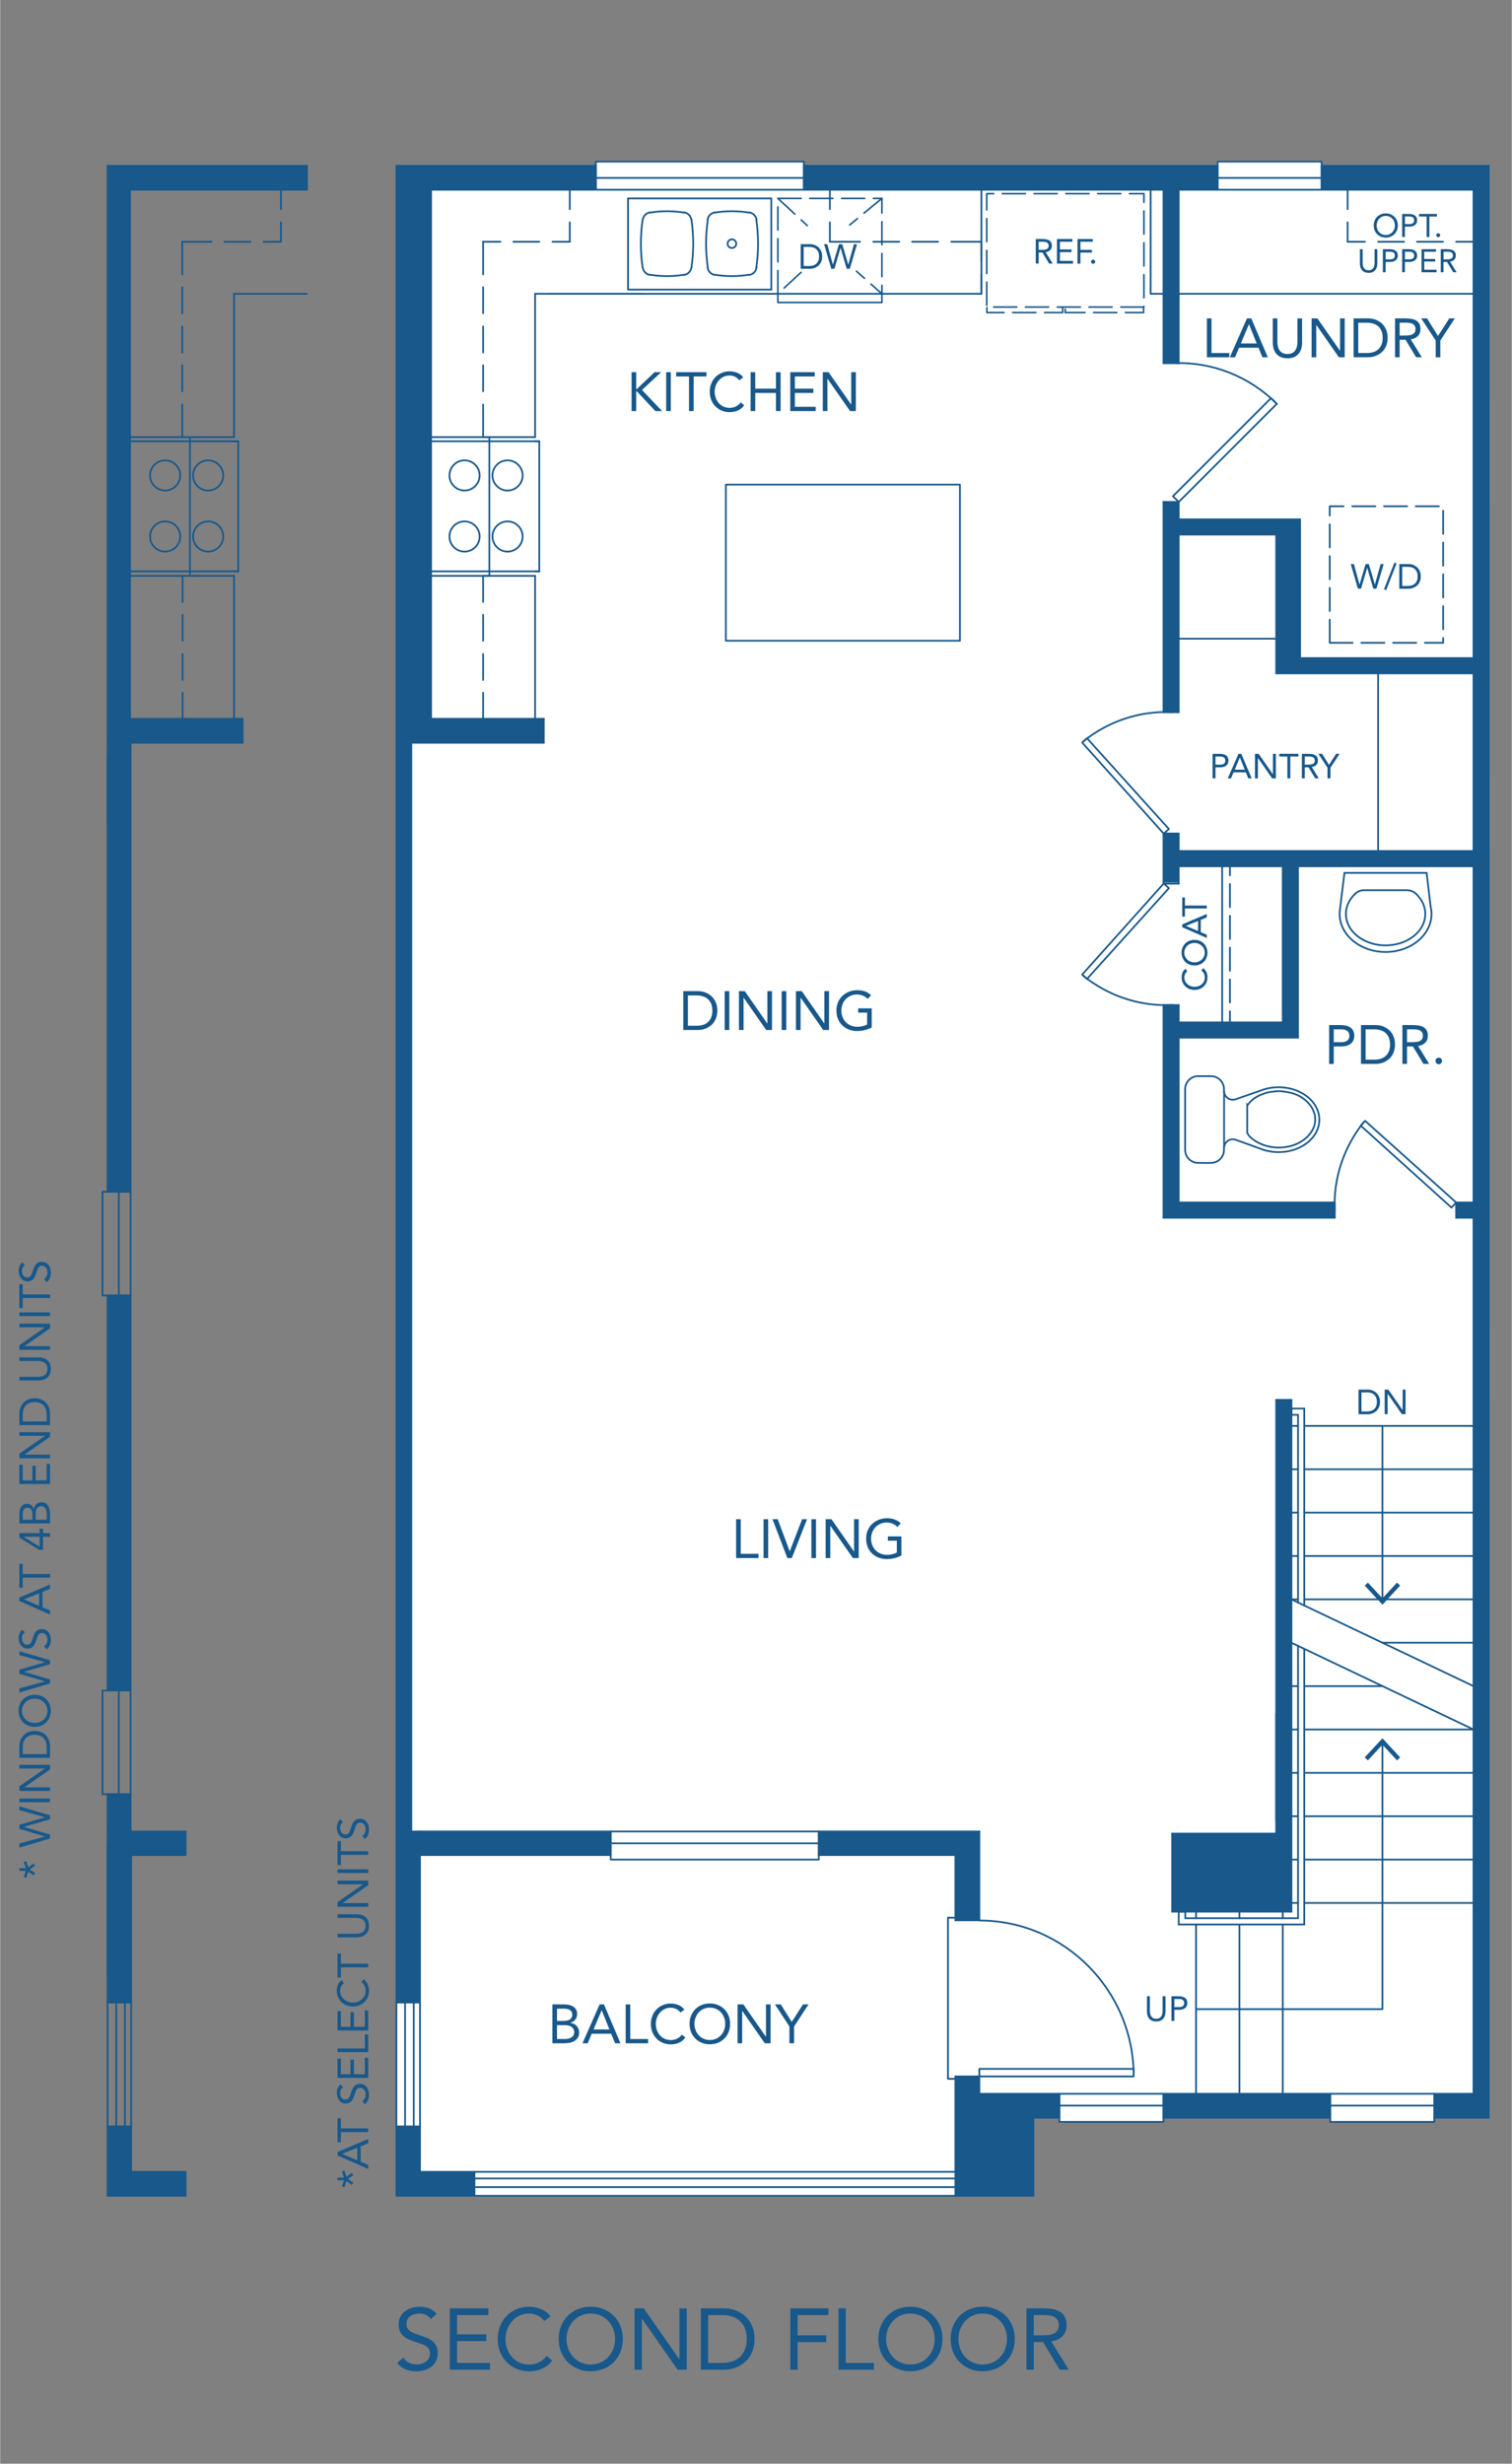 <?xml version="1.0" encoding="UTF-8"?>
<svg xmlns="http://www.w3.org/2000/svg" width="7.27in" height="11.84in" viewBox="0 0 523.09 852.13">
  <rect x="0" y="0" width="523.09" height="852.13" fill="#808080" stroke="none"/>
  <g id="fill">
    <polygon points="421.27 63.95 420.98 55.9 456.98 55.9 457.27 60.76 511.15 60.76 511.15 731.01 496.27 731.01 496.27 733.83 460.27 733.83 460.27 731.95 402.55 731.95 402.62 733.9 366.62 733.9 366.55 730.87 356.84 730.87 356.84 759.46 137.11 759.46 137.11 65.04 206.11 65.04 206.11 55.9 277.94 55.9 277.94 63.95 421.27 63.95" style="fill: #fff;"/>
  </g>
  <g id="new_walls" data-name="new walls">
    <rect x="139.72" y="57.4" width="66.32" height="8.28" style="fill: #18588b;"/>
    <rect x="277.94" y="57.4" width="143.32" height="8.28" style="fill: #18588b;"/>
    <rect x="137.11" y="57.4" width="12" height="193.13" style="fill: #18588b;"/>
    <rect x="140.32" y="248.62" width="47.78" height="8.28" style="fill: #18588b;"/>
    <rect x="137.11" y="242.21" width="5.16" height="395.69" style="fill: #18588b;"/>
    <rect x="402.55" y="63.43" width="5.28" height="62.19" style="fill: #18588b;"/>
    <rect x="402.55" y="173.62" width="5.28" height="72.72" style="fill: #18588b;"/>
    <rect x="402.55" y="287.98" width="5.28" height="17.28" style="fill: #18588b;"/>
    <rect x="457.27" y="57.34" width="57.84" height="8.28" style="fill: #18588b;"/>
    <rect x="509.83" y="63.43" width="5.28" height="663.61" style="fill: #18588b;"/>
    <rect x="406.19" y="179.62" width="43.63" height="5.28" style="fill: #18588b;"/>
    <rect x="441.55" y="183.34" width="8.28" height="49.56" style="fill: #18588b;"/>
    <rect x="446.19" y="227.62" width="66.27" height="5.28" style="fill: #18588b;"/>
    <rect x="405.77" y="294.34" width="105.29" height="5.28" style="fill: #18588b;"/>
    <rect x="443.83" y="298.01" width="5.28" height="60.89" style="fill: #18588b;"/>
    <rect x="405.19" y="353.62" width="40.9" height="5.28" style="fill: #18588b;"/>
    <rect x="402.55" y="347.62" width="5.28" height="69.94" style="fill: #18588b;"/>
    <rect x="402.55" y="415.9" width="59.28" height="5.28" style="fill: #18588b;"/>
    <rect x="503.83" y="415.9" width="10.63" height="5.28" style="fill: #18588b;"/>
    <rect x="441.55" y="484.18" width="5.28" height="174" style="fill: #18588b;"/>
    <rect x="405.55" y="634.18" width="37.42" height="5.28" style="fill: #18588b;"/>
    <rect x="405.55" y="655.9" width="41.28" height="5.28" style="fill: #18588b;"/>
    <rect x="405.55" y="637.11" width="5.28" height="20.65" style="fill: #18588b;"/>
    <rect x="407.83" y="636.46" width="36.36" height="22.08" style="fill: #18588b;"/>
    <rect x="496.27" y="724.18" width="18.84" height="8.28" style="fill: #18588b;"/>
    <rect x="402.55" y="724.18" width="57.72" height="8.28" style="fill: #18588b;"/>
    <rect x="333.58" y="724.18" width="32.96" height="8.28" style="fill: #18588b;"/>
    <rect x="330.55" y="718.18" width="8.28" height="8.28" style="fill: #18588b;"/>
    <rect x="330.55" y="724.18" width="5.28" height="35.28" style="fill: #18588b;"/>
    <rect x="352.27" y="728.69" width="5.28" height="30.77" style="fill: #18588b;"/>
    <rect x="331.94" y="754.18" width="22.97" height="5.28" style="fill: #18588b;"/>
    <rect x="333.77" y="729.56" width="21.13" height="27.26" style="fill: #18588b;"/>
    <rect x="330.55" y="633.46" width="8.28" height="30.72" style="fill: #18588b;"/>
    <rect x="283.27" y="633.46" width="51.42" height="8.16" style="fill: #18588b;"/>
    <rect x="140.61" y="633.46" width="70.65" height="8.16" style="fill: #18588b;"/>
    <rect x="137.11" y="636.37" width="8.16" height="56.25" style="fill: #18588b;"/>
    <rect x="137.11" y="735.46" width="8.16" height="24" style="fill: #18588b;"/>
    <rect x="142.55" y="751.18" width="21.56" height="8.28" style="fill: #18588b;"/>
    <rect x="39.78" y="57.4" width="66.32" height="8.28" style="fill: #18588b;"/>
    <rect x="37.16" y="57.4" width="7.96" height="193.13" style="fill: #18588b;"/>
    <rect x="40.38" y="248.62" width="43.52" height="8.28" style="fill: #18588b;"/>
    <rect x="40.67" y="633.46" width="23.49" height="8.16" style="fill: #18588b;"/>
    <rect x="37.16" y="636.37" width="8.16" height="56.25" style="fill: #18588b;"/>
    <rect x="37.16" y="735.46" width="8.16" height="24" style="fill: #18588b;"/>
    <rect x="42.6" y="751.18" width="21.56" height="8.28" style="fill: #18588b;"/>
    <rect x="37.16" y="242.21" width="7.96" height="170" style="fill: #18588b;"/>
    <g>
      <rect x="37.16" y="448.08" width="7.96" height="136.48" style="fill: #18588b;"/>
      <rect x="37.16" y="620.56" width="7.96" height="17.34" style="fill: #18588b;"/>
    </g>
  </g>
  <g id="lines">
    <line x1="422.86" y1="294.34" x2="422.86" y2="356.26" style="fill: none; stroke: #18588b; stroke-linecap: round; stroke-linejoin: round; stroke-width: .6px;"/>
    <line x1="425.55" y1="357.76" x2="425.55" y2="297.46" style="fill: none; stroke: #18588b; stroke-dasharray: 8 3; stroke-linecap: round; stroke-linejoin: round; stroke-width: .6px;"/>
    <rect x="456.1" y="179.11" width="47.22" height="39.24" transform="translate(280.98 678.43) rotate(-90)" style="fill: none; stroke: #18588b; stroke-dasharray: 8 3; stroke-linecap: round; stroke-linejoin: round; stroke-width: .6px;"/>
    <g>
      <polyline points="402.64 305.58 374.42 337.08 376.09 338.59 404.43 307.19 402.64 305.58" style="fill: none; stroke: #18588b; stroke-linecap: round; stroke-linejoin: round; stroke-width: .6px;"/>
      <path d="M405.77,347.59c-11.71.62-22.62-3.34-31.08-10.17" style="fill: none; stroke: #18588b; stroke-linecap: round; stroke-linejoin: round; stroke-width: .6px;"/>
    </g>
    <g>
      <polyline points="402.64 288.34 374.42 256.84 376.09 255.34 404.43 286.74 402.64 288.34" style="fill: none; stroke: #18588b; stroke-linecap: round; stroke-linejoin: round; stroke-width: .6px;"/>
      <path d="M405.77,246.33c-11.71-.62-22.62,3.34-31.08,10.17" style="fill: none; stroke: #18588b; stroke-linecap: round; stroke-linejoin: round; stroke-width: .6px;"/>
    </g>
    <g>
      <polyline points="503.83 415.9 472.33 387.68 470.82 389.35 502.22 417.68 503.83 415.9" style="fill: none; stroke: #18588b; stroke-linecap: round; stroke-linejoin: round; stroke-width: .6px;"/>
      <path d="M461.82,419.03c-.62-11.71,3.34-22.62,10.17-31.08" style="fill: none; stroke: #18588b; stroke-linecap: round; stroke-linejoin: round; stroke-width: .6px;"/>
    </g>
    <g>
      <path d="M437.25,376.82c4.34-1.35,9.24-.91,13.09,1.18,3.85,2.09,6.15,5.56,6.15,9.27,0,3.71-2.3,7.18-6.15,9.27-3.85,2.09-8.75,2.53-13.09,1.18l-9.81-3.54c-.93-.28-1.93-.11-2.71.47-.78.58-1.24,1.49-1.24,2.46v.6c0,2.49-2.01,4.5-4.5,4.5-.92.05-4.44,0-4.44,0-2.49,0-4.5-2.01-4.5-4.5v-21c0-2.49,2.01-4.5,4.5-4.5h4.44c2.49,0,4.5,2.01,4.5,4.5v.6c0,.97.46,1.88,1.24,2.46.78.58,1.79.75,2.71.47l9.81-3.42Z" style="fill: none; stroke: #18588b; stroke-linecap: round; stroke-miterlimit: 10; stroke-width: .6px;"/>
      <path d="M431.53,382.41c0,2.44,0,7.05,0,9.48.27.48.84,1.2.84,1.2,3.42,3.3,8.73,4.47,13.32,3.48,5.03-.89,10.3-5.25,9.24-10.8-.68-2.92-2.32-4.76-4.8-6.36-2.2-1.39-4.9-1.79-7.44-2.04-1.95.13-4.06.27-5.88,1.08-2.12.75-4.06,2.05-5.28,3.96Z" style="fill: none; stroke: #18588b; stroke-linecap: round; stroke-miterlimit: 10; stroke-width: .6px;"/>
      <line x1="423.53" y1="396.63" x2="423.53" y2="377.47" style="fill: none; stroke: #18588b; stroke-linecap: round; stroke-miterlimit: 10; stroke-width: .6px;"/>
    </g>
    <g>
      <polyline points="478.33 602.86 478.33 694.9 413.83 694.9" style="fill: none; stroke: #18588b; stroke-linecap: round; stroke-linejoin: round; stroke-width: .6px;"/>
      <polygon points="472.19 607.83 473.29 608.86 478.32 603.44 483.36 608.86 484.46 607.83 478.32 601.24 472.19 607.83" style="fill: #18588b;"/>
    </g>
    <g>
      <path d="M495.01,313.58c1.22,5.12-1.35,10.36-6.54,13.34-5.19,2.98-12.03,3.13-17.41.39-5.38-2.74-8.28-7.86-7.4-13.03l1.52-12.38h28.44s1.38,11.68,1.38,11.68Z" style="fill: none; stroke: #18588b; stroke-linecap: round; stroke-miterlimit: 10; stroke-width: .6px;"/>
      <path d="M468.93,309.09c.83-.78,1.9-1.19,3.04-1.19h14.76c1.14,0,2.32.41,3.16,1.19,4.72,4.4,4.27,10.95-1.03,14.91-5.3,3.97-13.59,3.97-18.89,0-5.3-3.97-5.75-10.51-1.03-14.91Z" style="fill: none; stroke: #18588b; stroke-linecap: round; stroke-miterlimit: 10; stroke-width: .6px;"/>
    </g>
    <g>
      <polyline points="338.83 718.18 392.23 718.18 392.23 715.57 338.83 715.57 338.83 718.18" style="fill: none; stroke: #18588b; stroke-linecap: round; stroke-linejoin: round; stroke-width: .6px;"/>
      <path d="M338.91,664.26c29.37,0,53.32,24.25,53.32,53.62" style="fill: none; stroke: #18588b; stroke-linecap: round; stroke-linejoin: round; stroke-width: .6px;"/>
    </g>
    <g>
      <polyline points="407.83 173.62 441.77 139.68 439.78 137.69 405.83 171.63 407.83 173.62" style="fill: none; stroke: #18588b; stroke-linecap: round; stroke-linejoin: round; stroke-width: .6px;"/>
      <path d="M441.77,139.68c-9.64-9.64-22.3-14.36-34.87-14.11" style="fill: none; stroke: #18588b; stroke-linecap: round; stroke-linejoin: round; stroke-width: .6px;"/>
    </g>
    <g>
      <rect x="341.39" y="66.99" width="54.39" height="39.22" transform="translate(737.17 173.19) rotate(180)" style="fill: none; stroke: #18588b; stroke-dasharray: 8 3; stroke-linecap: round; stroke-linejoin: round; stroke-width: .55px;"/>
      <polyline points="395.67 106.39 395.67 108.11 368.55 108.11 368.55 106.39" style="fill: none; stroke: #18588b; stroke-dasharray: 8 3; stroke-linecap: round; stroke-linejoin: round; stroke-width: .55px;"/>
      <polyline points="367.66 106.39 367.66 108.11 341.45 108.11 341.45 106.39" style="fill: none; stroke: #18588b; stroke-dasharray: 8 3; stroke-linecap: round; stroke-linejoin: round; stroke-width: .55px;"/>
    </g>
    <g>
      <line x1="478.33" y1="553.38" x2="478.33" y2="493.61" style="fill: none; stroke: #18588b; stroke-linecap: round; stroke-linejoin: round; stroke-width: .6px;"/>
      <polygon points="484.46 548.41 483.36 547.39 478.33 552.81 473.29 547.39 472.19 548.41 478.33 555.01 484.46 548.41" style="fill: #18588b;"/>
    </g>
    <g>
      <g>
        <polyline points="269.11 101.62 269.11 104.62 305.11 104.62 305.11 101.62" style="fill: none; stroke: #18588b; stroke-linecap: round; stroke-linejoin: round; stroke-width: .55px;"/>
        <polyline points="277.15 94.2 269.11 101.62 269.11 89.62 269.11 80.62 269.11 68.62 282.55 68.62 291.55 68.62 305.11 68.62 305.11 80.62 305.11 89.62 305.11 101.62 296.31 93.81" style="fill: none; stroke: #18588b; stroke-dasharray: 8 3; stroke-linecap: round; stroke-linejoin: round; stroke-width: .55px;"/>
      </g>
      <line x1="269.11" y1="68.62" x2="279.28" y2="78.01" style="fill: none; stroke: #18588b; stroke-dasharray: 8 3; stroke-linecap: round; stroke-linejoin: round; stroke-width: .55px;"/>
      <line x1="305.11" y1="68.62" x2="293.97" y2="77.8" style="fill: none; stroke: #18588b; stroke-dasharray: 8 3; stroke-linecap: round; stroke-linejoin: round; stroke-width: .55px;"/>
    </g>
    <line x1="142.27" y1="248.62" x2="142.27" y2="65.62" style="fill: none; stroke: #18588b; stroke-linecap: round; stroke-linejoin: round; stroke-width: .6px;"/>
    <line x1="169.27" y1="151.18" x2="167.11" y2="151.18" style="fill: none; stroke: #18588b; stroke-linecap: round; stroke-miterlimit: 10; stroke-width: .6px;"/>
    <line x1="186.55" y1="152.62" x2="149.11" y2="152.62" style="fill: none; stroke: #18588b; stroke-linecap: round; stroke-miterlimit: 10; stroke-width: .6px;"/>
    <line x1="169.27" y1="199.18" x2="167.11" y2="199.18" style="fill: none; stroke: #18588b; stroke-linecap: round; stroke-miterlimit: 10; stroke-width: .6px;"/>
    <line x1="186.55" y1="197.62" x2="149.11" y2="197.62" style="fill: none; stroke: #18588b; stroke-linecap: round; stroke-miterlimit: 10; stroke-width: .6px;"/>
    <path d="M175.57,190.78c2.88,0,5.22-2.34,5.22-5.22s-2.34-5.22-5.22-5.22-5.22,2.34-5.22,5.22,2.34,5.22,5.22,5.22" style="fill: none; stroke: #18588b; stroke-linecap: round; stroke-miterlimit: 10; stroke-width: .6px;"/>
    <path d="M160.69,190.78c2.88,0,5.22-2.34,5.22-5.22s-2.34-5.22-5.22-5.22-5.22,2.34-5.22,5.22,2.34,5.22,5.22,5.22" style="fill: none; stroke: #18588b; stroke-linecap: round; stroke-miterlimit: 10; stroke-width: .6px;"/>
    <path d="M160.69,169.66c2.88,0,5.22-2.34,5.22-5.22s-2.34-5.22-5.22-5.22-5.22,2.34-5.22,5.22,2.34,5.22,5.22,5.22" style="fill: none; stroke: #18588b; stroke-linecap: round; stroke-miterlimit: 10; stroke-width: .6px;"/>
    <path d="M175.57,169.66c2.88,0,5.22-2.34,5.22-5.22s-2.34-5.22-5.22-5.22-5.22,2.34-5.22,5.22,2.34,5.22,5.22,5.22" style="fill: none; stroke: #18588b; stroke-linecap: round; stroke-miterlimit: 10; stroke-width: .6px;"/>
    <line x1="169.27" y1="151.18" x2="169.27" y2="199.18" style="fill: none; stroke: #18588b; stroke-linecap: round; stroke-miterlimit: 10; stroke-width: .6px;"/>
    <polyline points="185.11 197.62 186.55 197.62 186.55 152.62 185.11 152.62" style="fill: none; stroke: #18588b; stroke-linecap: round; stroke-miterlimit: 10; stroke-width: .6px;"/>
    <line x1="185.11" y1="151.18" x2="149.11" y2="151.18" style="fill: none; stroke: #18588b; stroke-linecap: round; stroke-linejoin: round; stroke-width: .6px;"/>
    <line x1="149.11" y1="248.62" x2="149.11" y2="65.62" style="fill: none; stroke: #18588b; stroke-linecap: round; stroke-linejoin: round; stroke-width: .6px;"/>
    <line x1="143.83" y1="248.62" x2="143.83" y2="65.62" style="fill: none; stroke: #18588b; stroke-linecap: round; stroke-linejoin: round; stroke-width: .6px;"/>
    <line x1="185.11" y1="199.18" x2="149.11" y2="199.18" style="fill: none; stroke: #18588b; stroke-linecap: round; stroke-linejoin: round; stroke-width: .6px;"/>
    <line x1="185.11" y1="151.18" x2="185.11" y2="101.62" style="fill: none; stroke: #18588b; stroke-linecap: round; stroke-linejoin: round; stroke-width: .6px;"/>
    <line x1="167.11" y1="151.18" x2="167.11" y2="139.9" style="fill: none; stroke: #18588b; stroke-linecap: round; stroke-linejoin: round; stroke-width: .6px;"/>
    <line x1="167.11" y1="135.34" x2="167.11" y2="126.34" style="fill: none; stroke: #18588b; stroke-linecap: round; stroke-linejoin: round; stroke-width: .6px;"/>
    <line x1="167.11" y1="121.9" x2="167.11" y2="112.9" style="fill: none; stroke: #18588b; stroke-linecap: round; stroke-linejoin: round; stroke-width: .6px;"/>
    <line x1="167.11" y1="108.34" x2="167.11" y2="99.34" style="fill: none; stroke: #18588b; stroke-linecap: round; stroke-linejoin: round; stroke-width: .6px;"/>
    <line x1="167.11" y1="94.9" x2="167.11" y2="83.62" style="fill: none; stroke: #18588b; stroke-linecap: round; stroke-linejoin: round; stroke-width: .6px;"/>
    <line x1="142.27" y1="248.62" x2="188.11" y2="248.62" style="fill: none; stroke: #18588b; stroke-linecap: round; stroke-linejoin: round; stroke-width: .6px;"/>
    <line x1="142.27" y1="256.9" x2="188.11" y2="256.9" style="fill: none; stroke: #18588b; stroke-linecap: round; stroke-linejoin: round; stroke-width: .6px;"/>
    <line x1="167.11" y1="248.62" x2="167.11" y2="239.62" style="fill: none; stroke: #18588b; stroke-linecap: round; stroke-linejoin: round; stroke-width: .6px;"/>
    <line x1="167.11" y1="235.18" x2="167.11" y2="226.18" style="fill: none; stroke: #18588b; stroke-linecap: round; stroke-linejoin: round; stroke-width: .6px;"/>
    <line x1="167.11" y1="221.62" x2="167.11" y2="212.62" style="fill: none; stroke: #18588b; stroke-linecap: round; stroke-linejoin: round; stroke-width: .6px;"/>
    <line x1="167.11" y1="208.18" x2="167.11" y2="199.18" style="fill: none; stroke: #18588b; stroke-linecap: round; stroke-linejoin: round; stroke-width: .6px;"/>
    <line x1="185.11" y1="248.62" x2="185.11" y2="199.18" style="fill: none; stroke: #18588b; stroke-linecap: round; stroke-linejoin: round; stroke-width: .6px;"/>
    <line x1="188.11" y1="256.9" x2="188.11" y2="248.62" style="fill: none; stroke: #18588b; stroke-linecap: round; stroke-linejoin: round; stroke-width: .6px;"/>
    <polyline points="283.27 633.46 283.27 643.18 211.27 643.18 211.27 633.46 283.27 633.46" style="fill: none; stroke: #18588b; stroke-linecap: round; stroke-linejoin: round; stroke-width: .6px;"/>
    <line x1="283.27" y1="637.54" x2="211.27" y2="637.54" style="fill: none; stroke: #18588b; stroke-linecap: round; stroke-linejoin: round; stroke-width: .6px;"/>
    <line x1="137.11" y1="57.34" x2="206.11" y2="57.34" style="fill: none; stroke: #18588b; stroke-linecap: round; stroke-linejoin: round; stroke-width: .6px;"/>
    <line x1="278.11" y1="57.34" x2="421.27" y2="57.34" style="fill: none; stroke: #18588b; stroke-linecap: round; stroke-linejoin: round; stroke-width: .6px;"/>
    <line x1="457.27" y1="57.34" x2="515.11" y2="57.34" style="fill: none; stroke: #18588b; stroke-linecap: round; stroke-linejoin: round; stroke-width: .6px;"/>
    <line x1="145.27" y1="65.62" x2="206.11" y2="65.62" style="fill: none; stroke: #18588b; stroke-linecap: round; stroke-linejoin: round; stroke-width: .6px;"/>
    <line x1="278.11" y1="65.62" x2="402.55" y2="65.62" style="fill: none; stroke: #18588b; stroke-linecap: round; stroke-linejoin: round; stroke-width: .6px;"/>
    <line x1="407.83" y1="65.62" x2="421.27" y2="65.62" style="fill: none; stroke: #18588b; stroke-linecap: round; stroke-linejoin: round; stroke-width: .6px;"/>
    <line x1="509.83" y1="83.62" x2="503.83" y2="83.62" style="fill: none; stroke: #18588b; stroke-linecap: round; stroke-linejoin: round; stroke-width: .6px;"/>
    <line x1="499.27" y1="83.62" x2="490.27" y2="83.62" style="fill: none; stroke: #18588b; stroke-linecap: round; stroke-linejoin: round; stroke-width: .6px;"/>
    <line x1="485.83" y1="83.62" x2="476.83" y2="83.62" style="fill: none; stroke: #18588b; stroke-linecap: round; stroke-linejoin: round; stroke-width: .6px;"/>
    <line x1="472.27" y1="83.62" x2="466.27" y2="83.62" style="fill: none; stroke: #18588b; stroke-linecap: round; stroke-linejoin: round; stroke-width: .6px;"/>
    <line x1="457.27" y1="65.62" x2="509.83" y2="65.62" style="fill: none; stroke: #18588b; stroke-linecap: round; stroke-linejoin: round; stroke-width: .6px;"/>
    <line x1="407.83" y1="101.62" x2="509.83" y2="101.62" style="fill: none; stroke: #18588b; stroke-linecap: round; stroke-linejoin: round; stroke-width: .6px;"/>
    <line x1="407.83" y1="179.62" x2="449.83" y2="179.62" style="fill: none; stroke: #18588b; stroke-linecap: round; stroke-linejoin: round; stroke-width: .6px;"/>
    <line x1="402.55" y1="173.62" x2="407.83" y2="173.62" style="fill: none; stroke: #18588b; stroke-linecap: round; stroke-linejoin: round; stroke-width: .6px;"/>
    <line x1="402.55" y1="125.62" x2="407.83" y2="125.62" style="fill: none; stroke: #18588b; stroke-linecap: round; stroke-linejoin: round; stroke-width: .6px;"/>
    <line x1="449.83" y1="227.62" x2="509.83" y2="227.62" style="fill: none; stroke: #18588b; stroke-linecap: round; stroke-linejoin: round; stroke-width: .6px;"/>
    <line x1="441.55" y1="232.9" x2="509.83" y2="232.9" style="fill: none; stroke: #18588b; stroke-linecap: round; stroke-linejoin: round; stroke-width: .6px;"/>
    <line x1="407.83" y1="184.9" x2="441.55" y2="184.9" style="fill: none; stroke: #18588b; stroke-linecap: round; stroke-linejoin: round; stroke-width: .6px;"/>
    <line x1="407.83" y1="220.9" x2="441.55" y2="220.9" style="fill: none; stroke: #18588b; stroke-linecap: round; stroke-linejoin: round; stroke-width: .6px;"/>
    <line x1="407.83" y1="294.34" x2="509.83" y2="294.34" style="fill: none; stroke: #18588b; stroke-linecap: round; stroke-linejoin: round; stroke-width: .6px;"/>
    <line x1="402.55" y1="288.34" x2="407.83" y2="288.34" style="fill: none; stroke: #18588b; stroke-linecap: round; stroke-linejoin: round; stroke-width: .6px;"/>
    <line x1="402.55" y1="246.34" x2="407.83" y2="246.34" style="fill: none; stroke: #18588b; stroke-linecap: round; stroke-linejoin: round; stroke-width: .6px;"/>
    <line x1="407.83" y1="299.62" x2="443.83" y2="299.62" style="fill: none; stroke: #18588b; stroke-linecap: round; stroke-linejoin: round; stroke-width: .6px;"/>
    <line x1="449.11" y1="299.62" x2="509.83" y2="299.62" style="fill: none; stroke: #18588b; stroke-linecap: round; stroke-linejoin: round; stroke-width: .6px;"/>
    <line x1="402.55" y1="305.62" x2="407.83" y2="305.62" style="fill: none; stroke: #18588b; stroke-linecap: round; stroke-linejoin: round; stroke-width: .6px;"/>
    <line x1="402.55" y1="347.62" x2="407.83" y2="347.62" style="fill: none; stroke: #18588b; stroke-linecap: round; stroke-linejoin: round; stroke-width: .6px;"/>
    <line x1="407.83" y1="353.62" x2="443.83" y2="353.62" style="fill: none; stroke: #18588b; stroke-linecap: round; stroke-linejoin: round; stroke-width: .6px;"/>
    <line x1="407.83" y1="358.9" x2="449.11" y2="358.9" style="fill: none; stroke: #18588b; stroke-linecap: round; stroke-linejoin: round; stroke-width: .6px;"/>
    <line x1="407.83" y1="415.9" x2="461.83" y2="415.9" style="fill: none; stroke: #18588b; stroke-linecap: round; stroke-linejoin: round; stroke-width: .6px;"/>
    <line x1="503.83" y1="415.9" x2="509.83" y2="415.9" style="fill: none; stroke: #18588b; stroke-linecap: round; stroke-linejoin: round; stroke-width: .6px;"/>
    <line x1="402.55" y1="421.18" x2="461.83" y2="421.18" style="fill: none; stroke: #18588b; stroke-linecap: round; stroke-linejoin: round; stroke-width: .6px;"/>
    <line x1="503.83" y1="421.18" x2="509.83" y2="421.18" style="fill: none; stroke: #18588b; stroke-linecap: round; stroke-linejoin: round; stroke-width: .6px;"/>
    <line x1="357.55" y1="759.46" x2="357.55" y2="732.46" style="fill: none; stroke: #18588b; stroke-linecap: round; stroke-linejoin: round; stroke-width: .6px;"/>
    <line x1="352.27" y1="754.18" x2="352.27" y2="732.46" style="fill: none; stroke: #18588b; stroke-linecap: round; stroke-linejoin: round; stroke-width: .6px;"/>
    <line x1="515.11" y1="732.46" x2="515.11" y2="57.34" style="fill: none; stroke: #18588b; stroke-linecap: round; stroke-linejoin: round; stroke-width: .6px;"/>
    <line x1="509.83" y1="724.18" x2="509.83" y2="421.18" style="fill: none; stroke: #18588b; stroke-linecap: round; stroke-linejoin: round; stroke-width: .6px;"/>
    <line x1="509.83" y1="415.9" x2="509.83" y2="299.62" style="fill: none; stroke: #18588b; stroke-linecap: round; stroke-linejoin: round; stroke-width: .6px;"/>
    <line x1="503.83" y1="421.18" x2="503.83" y2="415.9" style="fill: none; stroke: #18588b; stroke-linecap: round; stroke-linejoin: round; stroke-width: .6px;"/>
    <line x1="461.83" y1="421.18" x2="461.83" y2="415.9" style="fill: none; stroke: #18588b; stroke-linecap: round; stroke-linejoin: round; stroke-width: .6px;"/>
    <line x1="509.83" y1="294.34" x2="509.83" y2="232.9" style="fill: none; stroke: #18588b; stroke-linecap: round; stroke-linejoin: round; stroke-width: .6px;"/>
    <line x1="476.83" y1="294.34" x2="476.83" y2="232.9" style="fill: none; stroke: #18588b; stroke-linecap: round; stroke-linejoin: round; stroke-width: .6px;"/>
    <line x1="509.83" y1="227.62" x2="509.83" y2="65.62" style="fill: none; stroke: #18588b; stroke-linecap: round; stroke-linejoin: round; stroke-width: .6px;"/>
    <line x1="449.83" y1="227.62" x2="449.83" y2="197.62" style="fill: none; stroke: #18588b; stroke-linecap: round; stroke-linejoin: round; stroke-width: .6px;"/>
    <line x1="449.83" y1="197.62" x2="449.83" y2="179.62" style="fill: none; stroke: #18588b; stroke-linecap: round; stroke-linejoin: round; stroke-width: .6px;"/>
    <line x1="441.55" y1="232.9" x2="441.55" y2="184.9" style="fill: none; stroke: #18588b; stroke-linecap: round; stroke-linejoin: round; stroke-width: .6px;"/>
    <line x1="407.83" y1="415.9" x2="407.83" y2="358.9" style="fill: none; stroke: #18588b; stroke-linecap: round; stroke-linejoin: round; stroke-width: .6px;"/>
    <line x1="407.83" y1="353.62" x2="407.83" y2="347.62" style="fill: none; stroke: #18588b; stroke-linecap: round; stroke-linejoin: round; stroke-width: .6px;"/>
    <line x1="407.83" y1="305.62" x2="407.83" y2="299.62" style="fill: none; stroke: #18588b; stroke-linecap: round; stroke-linejoin: round; stroke-width: .6px;"/>
    <line x1="407.83" y1="294.34" x2="407.83" y2="288.34" style="fill: none; stroke: #18588b; stroke-linecap: round; stroke-linejoin: round; stroke-width: .6px;"/>
    <line x1="407.83" y1="246.34" x2="407.83" y2="184.9" style="fill: none; stroke: #18588b; stroke-linecap: round; stroke-linejoin: round; stroke-width: .6px;"/>
    <line x1="407.83" y1="179.62" x2="407.83" y2="173.62" style="fill: none; stroke: #18588b; stroke-linecap: round; stroke-linejoin: round; stroke-width: .6px;"/>
    <line x1="407.83" y1="125.62" x2="407.83" y2="65.62" style="fill: none; stroke: #18588b; stroke-linecap: round; stroke-linejoin: round; stroke-width: .6px;"/>
    <line x1="443.83" y1="353.62" x2="443.83" y2="299.62" style="fill: none; stroke: #18588b; stroke-linecap: round; stroke-linejoin: round; stroke-width: .6px;"/>
    <line x1="449.11" y1="358.9" x2="449.11" y2="299.62" style="fill: none; stroke: #18588b; stroke-linecap: round; stroke-linejoin: round; stroke-width: .6px;"/>
    <line x1="402.55" y1="421.18" x2="402.55" y2="347.62" style="fill: none; stroke: #18588b; stroke-linecap: round; stroke-linejoin: round; stroke-width: .6px;"/>
    <line x1="402.55" y1="305.62" x2="402.55" y2="288.34" style="fill: none; stroke: #18588b; stroke-linecap: round; stroke-linejoin: round; stroke-width: .6px;"/>
    <line x1="402.55" y1="246.34" x2="402.55" y2="173.62" style="fill: none; stroke: #18588b; stroke-linecap: round; stroke-linejoin: round; stroke-width: .6px;"/>
    <line x1="402.55" y1="125.62" x2="402.55" y2="65.62" style="fill: none; stroke: #18588b; stroke-linecap: round; stroke-linejoin: round; stroke-width: .6px;"/>
    <line x1="398.11" y1="101.62" x2="398.11" y2="65.62" style="fill: none; stroke: #18588b; stroke-linecap: round; stroke-linejoin: round; stroke-width: .6px;"/>
    <line x1="339.55" y1="101.62" x2="339.55" y2="65.62" style="fill: none; stroke: #18588b; stroke-linecap: round; stroke-linejoin: round; stroke-width: .6px;"/>
    <line x1="446.83" y1="661.18" x2="446.83" y2="484.18" style="fill: none; stroke: #18588b; stroke-linecap: round; stroke-linejoin: round; stroke-width: .6px;"/>
    <line x1="441.55" y1="655.9" x2="441.55" y2="639.46" style="fill: none; stroke: #18588b; stroke-linecap: round; stroke-linejoin: round; stroke-width: .6px;"/>
    <line x1="441.55" y1="634.18" x2="441.55" y2="484.18" style="fill: none; stroke: #18588b; stroke-linecap: round; stroke-linejoin: round; stroke-width: .6px;"/>
    <line x1="330.55" y1="759.46" x2="330.55" y2="718.18" style="fill: none; stroke: #18588b; stroke-linecap: round; stroke-linejoin: round; stroke-width: .6px;"/>
    <line x1="330.55" y1="664.18" x2="330.55" y2="641.62" style="fill: none; stroke: #18588b; stroke-linecap: round; stroke-linejoin: round; stroke-width: .6px;"/>
    <line x1="335.83" y1="754.18" x2="335.83" y2="732.46" style="fill: none; stroke: #18588b; stroke-linecap: round; stroke-linejoin: round; stroke-width: .6px;"/>
    <line x1="338.83" y1="724.18" x2="338.83" y2="718.18" style="fill: none; stroke: #18588b; stroke-linecap: round; stroke-linejoin: round; stroke-width: .6px;"/>
    <line x1="338.83" y1="664.18" x2="338.83" y2="633.46" style="fill: none; stroke: #18588b; stroke-linecap: round; stroke-linejoin: round; stroke-width: .6px;"/>
    <line x1="446.83" y1="658.18" x2="449.11" y2="658.18" style="fill: none; stroke: #18588b; stroke-linecap: round; stroke-linejoin: round; stroke-width: .6px;"/>
    <line x1="451.27" y1="658.18" x2="509.83" y2="658.18" style="fill: none; stroke: #18588b; stroke-linecap: round; stroke-linejoin: round; stroke-width: .6px;"/>
    <line x1="446.83" y1="643.18" x2="449.11" y2="643.18" style="fill: none; stroke: #18588b; stroke-linecap: round; stroke-linejoin: round; stroke-width: .6px;"/>
    <line x1="451.27" y1="643.18" x2="509.83" y2="643.18" style="fill: none; stroke: #18588b; stroke-linecap: round; stroke-linejoin: round; stroke-width: .6px;"/>
    <line x1="446.83" y1="628.18" x2="449.11" y2="628.18" style="fill: none; stroke: #18588b; stroke-linecap: round; stroke-linejoin: round; stroke-width: .6px;"/>
    <line x1="451.27" y1="628.18" x2="509.83" y2="628.18" style="fill: none; stroke: #18588b; stroke-linecap: round; stroke-linejoin: round; stroke-width: .6px;"/>
    <line x1="446.83" y1="613.18" x2="449.11" y2="613.18" style="fill: none; stroke: #18588b; stroke-linecap: round; stroke-linejoin: round; stroke-width: .6px;"/>
    <line x1="451.27" y1="613.18" x2="509.83" y2="613.18" style="fill: none; stroke: #18588b; stroke-linecap: round; stroke-linejoin: round; stroke-width: .6px;"/>
    <line x1="446.83" y1="598.18" x2="449.11" y2="598.18" style="fill: none; stroke: #18588b; stroke-linecap: round; stroke-linejoin: round; stroke-width: .6px;"/>
    <line x1="451.27" y1="598.18" x2="509.83" y2="598.18" style="fill: none; stroke: #18588b; stroke-linecap: round; stroke-linejoin: round; stroke-width: .6px;"/>
    <line x1="446.83" y1="583.18" x2="449.11" y2="583.18" style="fill: none; stroke: #18588b; stroke-linecap: round; stroke-linejoin: round; stroke-width: .6px;"/>
    <line x1="451.27" y1="583.18" x2="478.27" y2="583.18" style="fill: none; stroke: #18588b; stroke-linecap: round; stroke-linejoin: round; stroke-width: .6px;"/>
    <line x1="446.83" y1="553.18" x2="509.83" y2="583.18" style="fill: none; stroke: #18588b; stroke-linecap: round; stroke-linejoin: round; stroke-width: .6px;"/>
    <line x1="443.83" y1="661.18" x2="443.83" y2="663.46" style="fill: none; stroke: #18588b; stroke-linecap: round; stroke-linejoin: round; stroke-width: .6px;"/>
    <line x1="443.83" y1="665.62" x2="443.83" y2="724.18" style="fill: none; stroke: #18588b; stroke-linecap: round; stroke-linejoin: round; stroke-width: .6px;"/>
    <line x1="428.83" y1="661.18" x2="428.83" y2="663.46" style="fill: none; stroke: #18588b; stroke-linecap: round; stroke-linejoin: round; stroke-width: .6px;"/>
    <line x1="428.83" y1="665.62" x2="428.83" y2="724.18" style="fill: none; stroke: #18588b; stroke-linecap: round; stroke-linejoin: round; stroke-width: .6px;"/>
    <line x1="413.83" y1="661.18" x2="413.83" y2="663.46" style="fill: none; stroke: #18588b; stroke-linecap: round; stroke-linejoin: round; stroke-width: .6px;"/>
    <line x1="413.83" y1="665.62" x2="413.83" y2="724.18" style="fill: none; stroke: #18588b; stroke-linecap: round; stroke-linejoin: round; stroke-width: .6px;"/>
    <polyline points="451.27 555.34 451.27 487.18 446.83 487.18 446.83 489.34 449.11 489.34 449.11 554.26" style="fill: none; stroke: #18588b; stroke-linecap: round; stroke-miterlimit: 10; stroke-width: .6px;"/>
    <polyline points="449.11 569.26 449.11 663.46 410.11 663.46 410.11 661.18 407.83 661.18 407.83 665.62 451.27 665.62 451.27 570.34" style="fill: none; stroke: #18588b; stroke-linecap: round; stroke-miterlimit: 10; stroke-width: .6px;"/>
    <line x1="478.27" y1="568.18" x2="509.83" y2="568.18" style="fill: none; stroke: #18588b; stroke-linecap: round; stroke-linejoin: round; stroke-width: .6px;"/>
    <line x1="446.83" y1="538.18" x2="449.11" y2="538.18" style="fill: none; stroke: #18588b; stroke-linecap: round; stroke-linejoin: round; stroke-width: .6px;"/>
    <line x1="451.27" y1="538.18" x2="509.83" y2="538.18" style="fill: none; stroke: #18588b; stroke-linecap: round; stroke-linejoin: round; stroke-width: .6px;"/>
    <line x1="446.83" y1="523.18" x2="449.11" y2="523.18" style="fill: none; stroke: #18588b; stroke-linecap: round; stroke-linejoin: round; stroke-width: .6px;"/>
    <line x1="451.27" y1="523.18" x2="509.83" y2="523.18" style="fill: none; stroke: #18588b; stroke-linecap: round; stroke-linejoin: round; stroke-width: .6px;"/>
    <line x1="446.83" y1="508.18" x2="449.11" y2="508.18" style="fill: none; stroke: #18588b; stroke-linecap: round; stroke-linejoin: round; stroke-width: .6px;"/>
    <line x1="451.27" y1="508.18" x2="509.83" y2="508.18" style="fill: none; stroke: #18588b; stroke-linecap: round; stroke-linejoin: round; stroke-width: .6px;"/>
    <line x1="446.83" y1="493.18" x2="449.11" y2="493.18" style="fill: none; stroke: #18588b; stroke-linecap: round; stroke-linejoin: round; stroke-width: .6px;"/>
    <line x1="451.27" y1="493.18" x2="509.83" y2="493.18" style="fill: none; stroke: #18588b; stroke-linecap: round; stroke-linejoin: round; stroke-width: .6px;"/>
    <line x1="441.55" y1="484.18" x2="446.83" y2="484.18" style="fill: none; stroke: #18588b; stroke-linecap: round; stroke-linejoin: round; stroke-width: .6px;"/>
    <polyline points="496.27 724.18 496.27 733.9 460.27 733.9 460.27 724.18 496.27 724.18" style="fill: none; stroke: #18588b; stroke-linecap: round; stroke-linejoin: round; stroke-width: .6px;"/>
    <line x1="496.27" y1="728.26" x2="460.27" y2="728.26" style="fill: none; stroke: #18588b; stroke-linecap: round; stroke-linejoin: round; stroke-width: .6px;"/>
    <line x1="330.55" y1="641.62" x2="283.27" y2="641.62" style="fill: none; stroke: #18588b; stroke-linecap: round; stroke-linejoin: round; stroke-width: .6px;"/>
    <line x1="211.27" y1="641.62" x2="145.27" y2="641.62" style="fill: none; stroke: #18588b; stroke-linecap: round; stroke-linejoin: round; stroke-width: .6px;"/>
    <line x1="338.83" y1="633.46" x2="283.27" y2="633.46" style="fill: none; stroke: #18588b; stroke-linecap: round; stroke-linejoin: round; stroke-width: .6px;"/>
    <line x1="211.27" y1="633.46" x2="145.27" y2="633.46" style="fill: none; stroke: #18588b; stroke-linecap: round; stroke-linejoin: round; stroke-width: .6px;"/>
    <line x1="515.11" y1="732.46" x2="496.27" y2="732.46" style="fill: none; stroke: #18588b; stroke-linecap: round; stroke-linejoin: round; stroke-width: .6px;"/>
    <line x1="460.27" y1="732.46" x2="402.55" y2="732.46" style="fill: none; stroke: #18588b; stroke-linecap: round; stroke-linejoin: round; stroke-width: .6px;"/>
    <line x1="366.55" y1="732.46" x2="357.55" y2="732.46" style="fill: none; stroke: #18588b; stroke-linecap: round; stroke-linejoin: round; stroke-width: .6px;"/>
    <line x1="352.27" y1="732.46" x2="335.83" y2="732.46" style="fill: none; stroke: #18588b; stroke-linecap: round; stroke-linejoin: round; stroke-width: .6px;"/>
    <line x1="509.83" y1="724.18" x2="496.27" y2="724.18" style="fill: none; stroke: #18588b; stroke-linecap: round; stroke-linejoin: round; stroke-width: .6px;"/>
    <line x1="460.27" y1="724.18" x2="402.55" y2="724.18" style="fill: none; stroke: #18588b; stroke-linecap: round; stroke-linejoin: round; stroke-width: .6px;"/>
    <line x1="366.55" y1="724.18" x2="338.83" y2="724.18" style="fill: none; stroke: #18588b; stroke-linecap: round; stroke-linejoin: round; stroke-width: .6px;"/>
    <line x1="338.83" y1="718.18" x2="330.55" y2="718.18" style="fill: none; stroke: #18588b; stroke-linecap: round; stroke-linejoin: round; stroke-width: .6px;"/>
    <line x1="338.83" y1="664.18" x2="330.55" y2="664.18" style="fill: none; stroke: #18588b; stroke-linecap: round; stroke-linejoin: round; stroke-width: .6px;"/>
    <line x1="446.83" y1="661.18" x2="405.55" y2="661.18" style="fill: none; stroke: #18588b; stroke-linecap: round; stroke-linejoin: round; stroke-width: .6px;"/>
    <line x1="441.55" y1="655.9" x2="410.83" y2="655.9" style="fill: none; stroke: #18588b; stroke-linecap: round; stroke-linejoin: round; stroke-width: .6px;"/>
    <line x1="446.83" y1="553.18" x2="449.11" y2="553.18" style="fill: none; stroke: #18588b; stroke-linecap: round; stroke-linejoin: round; stroke-width: .6px;"/>
    <line x1="451.27" y1="553.18" x2="509.83" y2="553.18" style="fill: none; stroke: #18588b; stroke-linecap: round; stroke-linejoin: round; stroke-width: .6px;"/>
    <line x1="496.27" y1="724.18" x2="496.27" y2="732.46" style="fill: none; stroke: #18588b; stroke-linecap: round; stroke-linejoin: round; stroke-width: .6px;"/>
    <line x1="460.27" y1="724.18" x2="460.27" y2="732.46" style="fill: none; stroke: #18588b; stroke-linecap: round; stroke-linejoin: round; stroke-width: .6px;"/>
    <line x1="283.27" y1="641.62" x2="283.27" y2="633.46" style="fill: none; stroke: #18588b; stroke-linecap: round; stroke-linejoin: round; stroke-width: .6px;"/>
    <line x1="211.27" y1="641.62" x2="211.27" y2="633.46" style="fill: none; stroke: #18588b; stroke-linecap: round; stroke-linejoin: round; stroke-width: .6px;"/>
    <line x1="137.11" y1="256.9" x2="137.11" y2="57.34" style="fill: none; stroke: #18588b; stroke-linecap: round; stroke-linejoin: round; stroke-width: .6px;"/>
    <polyline points="330.55 663.27 327.97 663.27 327.97 719.01 330.55 719.01" style="fill: none; stroke: #18588b; stroke-linecap: round; stroke-linejoin: round; stroke-width: .6px;"/>
    <line x1="287.11" y1="83.62" x2="297.55" y2="83.62" style="fill: none; stroke: #18588b; stroke-linecap: round; stroke-linejoin: round; stroke-width: .6px;"/>
    <line x1="302.11" y1="83.62" x2="311.11" y2="83.62" style="fill: none; stroke: #18588b; stroke-linecap: round; stroke-linejoin: round; stroke-width: .6px;"/>
    <line x1="315.55" y1="83.62" x2="324.55" y2="83.62" style="fill: none; stroke: #18588b; stroke-linecap: round; stroke-linejoin: round; stroke-width: .6px;"/>
    <line x1="329.11" y1="83.62" x2="339.55" y2="83.62" style="fill: none; stroke: #18588b; stroke-linecap: round; stroke-linejoin: round; stroke-width: .6px;"/>
    <polyline points="217.27 100.18 266.83 100.18 266.83 68.62 217.27 68.62 217.27 100.18" style="fill: none; stroke: #18588b; stroke-linecap: round; stroke-miterlimit: 10; stroke-width: .6px;"/>
    <path d="M254.71,84.28c0-.83-.67-1.5-1.5-1.5s-1.5.67-1.5,1.5.67,1.5,1.5,1.5,1.5-.67,1.5-1.5" style="fill: none; stroke: #18588b; stroke-linecap: round; stroke-miterlimit: 10; stroke-width: .6px;"/>
    <path d="M244.78,92.52c.19,1.32,1.22,2.36,2.53,2.58" style="fill: none; stroke: #18588b; stroke-linecap: round; stroke-miterlimit: 10; stroke-width: .6px;"/>
    <path d="M244.87,76.03c-.8,5.47-.8,11.02,0,16.49" style="fill: none; stroke: #18588b; stroke-linecap: round; stroke-miterlimit: 10; stroke-width: .6px;"/>
    <path d="M247.31,73.46c-1.31.22-2.34,1.26-2.53,2.58" style="fill: none; stroke: #18588b; stroke-linecap: round; stroke-miterlimit: 10; stroke-width: .6px;"/>
    <path d="M259.12,73.54c-3.92-.64-7.91-.64-11.82,0" style="fill: none; stroke: #18588b; stroke-linecap: round; stroke-miterlimit: 10; stroke-width: .6px;"/>
    <path d="M261.75,76.03c-.19-1.32-1.22-2.36-2.53-2.58" style="fill: none; stroke: #18588b; stroke-linecap: round; stroke-miterlimit: 10; stroke-width: .6px;"/>
    <path d="M261.66,92.52c.8-5.47.8-11.02,0-16.49" style="fill: none; stroke: #18588b; stroke-linecap: round; stroke-miterlimit: 10; stroke-width: .6px;"/>
    <path d="M259.22,95.1c1.31-.22,2.34-1.26,2.53-2.58" style="fill: none; stroke: #18588b; stroke-linecap: round; stroke-miterlimit: 10; stroke-width: .6px;"/>
    <path d="M247.29,95.02c3.92.64,7.91.64,11.82,0" style="fill: none; stroke: #18588b; stroke-linecap: round; stroke-miterlimit: 10; stroke-width: .6px;"/>
    <path d="M236.66,95.1c1.31-.22,2.34-1.26,2.53-2.58" style="fill: none; stroke: #18588b; stroke-linecap: round; stroke-miterlimit: 10; stroke-width: .6px;"/>
    <path d="M239.22,92.52c.8-5.47.8-11.02,0-16.49" style="fill: none; stroke: #18588b; stroke-linecap: round; stroke-miterlimit: 10; stroke-width: .6px;"/>
    <path d="M239.19,76.03c-.19-1.32-1.22-2.36-2.53-2.58" style="fill: none; stroke: #18588b; stroke-linecap: round; stroke-miterlimit: 10; stroke-width: .6px;"/>
    <path d="M236.68,73.54c-3.92-.64-7.91-.64-11.82,0" style="fill: none; stroke: #18588b; stroke-linecap: round; stroke-miterlimit: 10; stroke-width: .6px;"/>
    <path d="M224.87,73.46c-1.31.22-2.34,1.26-2.53,2.58" style="fill: none; stroke: #18588b; stroke-linecap: round; stroke-miterlimit: 10; stroke-width: .6px;"/>
    <path d="M222.31,76.03c-.8,5.47-.8,11.02,0,16.49" style="fill: none; stroke: #18588b; stroke-linecap: round; stroke-miterlimit: 10; stroke-width: .6px;"/>
    <path d="M222.34,92.52c.19,1.32,1.22,2.36,2.53,2.58" style="fill: none; stroke: #18588b; stroke-linecap: round; stroke-miterlimit: 10; stroke-width: .6px;"/>
    <path d="M224.85,95.02c3.92.64,7.91.64,11.82,0" style="fill: none; stroke: #18588b; stroke-linecap: round; stroke-miterlimit: 10; stroke-width: .6px;"/>
    <line x1="339.55" y1="83.62" x2="339.55" y2="90.34" style="fill: none; stroke: #18588b; stroke-linecap: round; stroke-linejoin: round; stroke-width: .6px;"/>
    <line x1="339.55" y1="94.9" x2="339.55" y2="101.62" style="fill: none; stroke: #18588b; stroke-linecap: round; stroke-linejoin: round; stroke-width: .6px;"/>
    <line x1="287.11" y1="65.62" x2="287.11" y2="72.34" style="fill: none; stroke: #18588b; stroke-linecap: round; stroke-linejoin: round; stroke-width: .6px;"/>
    <line x1="287.11" y1="76.9" x2="287.11" y2="83.62" style="fill: none; stroke: #18588b; stroke-linecap: round; stroke-linejoin: round; stroke-width: .6px;"/>
    <line x1="185.11" y1="101.62" x2="339.55" y2="101.62" style="fill: none; stroke: #18588b; stroke-linecap: round; stroke-linejoin: round; stroke-width: .6px;"/>
    <polyline points="332.11 221.62 332.11 167.62 251.11 167.62 251.11 221.62 332.11 221.62" style="fill: none; stroke: #18588b; stroke-linecap: round; stroke-linejoin: round; stroke-width: .6px;"/>
    <line x1="197.11" y1="65.62" x2="197.11" y2="72.34" style="fill: none; stroke: #18588b; stroke-linecap: round; stroke-linejoin: round; stroke-width: .6px;"/>
    <line x1="197.11" y1="76.9" x2="197.11" y2="83.62" style="fill: none; stroke: #18588b; stroke-linecap: round; stroke-linejoin: round; stroke-width: .6px;"/>
    <line x1="167.11" y1="83.62" x2="173.11" y2="83.62" style="fill: none; stroke: #18588b; stroke-linecap: round; stroke-linejoin: round; stroke-width: .6px;"/>
    <line x1="177.55" y1="83.62" x2="186.55" y2="83.62" style="fill: none; stroke: #18588b; stroke-linecap: round; stroke-linejoin: round; stroke-width: .6px;"/>
    <line x1="191.11" y1="83.62" x2="197.11" y2="83.62" style="fill: none; stroke: #18588b; stroke-linecap: round; stroke-linejoin: round; stroke-width: .6px;"/>
    <line x1="278.11" y1="65.62" x2="278.11" y2="57.34" style="fill: none; stroke: #18588b; stroke-linecap: round; stroke-linejoin: round; stroke-width: .6px;"/>
    <line x1="206.11" y1="65.62" x2="206.11" y2="57.34" style="fill: none; stroke: #18588b; stroke-linecap: round; stroke-linejoin: round; stroke-width: .6px;"/>
    <polyline points="206.11 65.62 206.11 55.9 278.11 55.9 278.11 65.62 206.11 65.62" style="fill: none; stroke: #18588b; stroke-linecap: round; stroke-linejoin: round; stroke-width: .6px;"/>
    <line x1="206.11" y1="61.54" x2="278.11" y2="61.54" style="fill: none; stroke: #18588b; stroke-linecap: round; stroke-linejoin: round; stroke-width: .6px;"/>
    <line x1="405.55" y1="634.18" x2="405.55" y2="661.18" style="fill: none; stroke: #18588b; stroke-linecap: round; stroke-linejoin: round; stroke-width: .6px;"/>
    <polyline points="441.55 639.46 410.83 639.46 410.83 655.9" style="fill: none; stroke: #18588b; stroke-linecap: round; stroke-linejoin: round; stroke-width: .6px;"/>
    <line x1="441.55" y1="634.18" x2="405.55" y2="634.18" style="fill: none; stroke: #18588b; stroke-linecap: round; stroke-linejoin: round; stroke-width: .6px;"/>
    <polyline points="137.11 759.46 164.11 759.46 164.11 751.18 145.27 751.18" style="fill: none; stroke: #18588b; stroke-linecap: round; stroke-linejoin: round; stroke-width: .6px;"/>
    <line x1="330.55" y1="759.46" x2="164.11" y2="759.46" style="fill: none; stroke: #18588b; stroke-linecap: round; stroke-linejoin: round; stroke-width: .6px;"/>
    <line x1="330.55" y1="756.46" x2="164.11" y2="756.46" style="fill: none; stroke: #18588b; stroke-linecap: round; stroke-miterlimit: 10; stroke-width: .6px;"/>
    <line x1="330.55" y1="753.46" x2="164.11" y2="753.46" style="fill: none; stroke: #18588b; stroke-linecap: round; stroke-miterlimit: 10; stroke-width: .6px;"/>
    <line x1="330.55" y1="751.18" x2="164.11" y2="751.18" style="fill: none; stroke: #18588b; stroke-linecap: round; stroke-linejoin: round; stroke-width: .6px;"/>
    <line x1="330.55" y1="759.46" x2="357.55" y2="759.46" style="fill: none; stroke: #18588b; stroke-linecap: round; stroke-linejoin: round; stroke-width: .6px;"/>
    <line x1="335.83" y1="754.18" x2="352.27" y2="754.18" style="fill: none; stroke: #18588b; stroke-linecap: round; stroke-linejoin: round; stroke-width: .6px;"/>
    <line x1="446.83" y1="568.18" x2="509.83" y2="598.18" style="fill: none; stroke: #18588b; stroke-linecap: round; stroke-linejoin: round; stroke-width: .6px;"/>
    <line x1="398.11" y1="101.62" x2="402.55" y2="101.62" style="fill: none; stroke: #18588b; stroke-linecap: round; stroke-linejoin: round; stroke-width: .6px;"/>
    <polyline points="421.27 65.62 421.27 55.9 457.27 55.9 457.27 65.62 421.27 65.62" style="fill: none; stroke: #18588b; stroke-linecap: round; stroke-linejoin: round; stroke-width: .6px;"/>
    <line x1="421.27" y1="61.54" x2="457.27" y2="61.54" style="fill: none; stroke: #18588b; stroke-linecap: round; stroke-linejoin: round; stroke-width: .6px;"/>
    <line x1="421.27" y1="57.34" x2="421.27" y2="65.62" style="fill: none; stroke: #18588b; stroke-linecap: round; stroke-linejoin: round; stroke-width: .6px;"/>
    <line x1="457.27" y1="57.34" x2="457.27" y2="65.62" style="fill: none; stroke: #18588b; stroke-linecap: round; stroke-linejoin: round; stroke-width: .6px;"/>
    <line x1="402.55" y1="732.46" x2="402.55" y2="724.18" style="fill: none; stroke: #18588b; stroke-linecap: round; stroke-linejoin: round; stroke-width: .6px;"/>
    <line x1="366.55" y1="732.46" x2="366.55" y2="724.18" style="fill: none; stroke: #18588b; stroke-linecap: round; stroke-linejoin: round; stroke-width: .6px;"/>
    <polyline points="402.55 724.18 402.55 733.9 366.55 733.9 366.55 724.18 402.55 724.18" style="fill: none; stroke: #18588b; stroke-linecap: round; stroke-linejoin: round; stroke-width: .6px;"/>
    <line x1="402.55" y1="728.26" x2="366.55" y2="728.26" style="fill: none; stroke: #18588b; stroke-linecap: round; stroke-linejoin: round; stroke-width: .6px;"/>
    <line x1="466.27" y1="65.62" x2="466.27" y2="72.34" style="fill: none; stroke: #18588b; stroke-linecap: round; stroke-linejoin: round; stroke-width: .6px;"/>
    <line x1="466.27" y1="76.9" x2="466.27" y2="83.62" style="fill: none; stroke: #18588b; stroke-linecap: round; stroke-linejoin: round; stroke-width: .6px;"/>
    <line x1="137.11" y1="735.46" x2="137.11" y2="692.62" style="fill: none; stroke: #18588b; stroke-linecap: round; stroke-linejoin: round; stroke-width: .6px;"/>
    <line x1="140.11" y1="735.46" x2="140.11" y2="692.62" style="fill: none; stroke: #18588b; stroke-linecap: round; stroke-miterlimit: 10; stroke-width: .6px;"/>
    <line x1="143.11" y1="735.46" x2="143.11" y2="692.62" style="fill: none; stroke: #18588b; stroke-linecap: round; stroke-miterlimit: 10; stroke-width: .6px;"/>
    <line x1="145.27" y1="735.46" x2="145.27" y2="692.62" style="fill: none; stroke: #18588b; stroke-linecap: round; stroke-linejoin: round; stroke-width: .6px;"/>
    <line x1="137.11" y1="633.46" x2="137.11" y2="692.62" style="fill: none; stroke: #18588b; stroke-linecap: round; stroke-linejoin: round; stroke-width: .6px;"/>
    <line x1="137.11" y1="735.46" x2="137.11" y2="759.46" style="fill: none; stroke: #18588b; stroke-linecap: round; stroke-linejoin: round; stroke-width: .6px;"/>
    <line x1="145.27" y1="641.62" x2="145.27" y2="692.62" style="fill: none; stroke: #18588b; stroke-linecap: round; stroke-linejoin: round; stroke-width: .6px;"/>
    <line x1="145.27" y1="735.46" x2="145.27" y2="751.18" style="fill: none; stroke: #18588b; stroke-linecap: round; stroke-linejoin: round; stroke-width: .6px;"/>
    <line x1="145.27" y1="692.62" x2="137.11" y2="692.62" style="fill: none; stroke: #18588b; stroke-linecap: round; stroke-linejoin: round; stroke-width: .6px;"/>
    <line x1="145.27" y1="735.46" x2="137.11" y2="735.46" style="fill: none; stroke: #18588b; stroke-linecap: round; stroke-linejoin: round; stroke-width: .6px;"/>
    <line x1="137.11" y1="256.9" x2="137.11" y2="633.46" style="fill: none; stroke: #18588b; stroke-linecap: round; stroke-linejoin: round; stroke-width: .6px;"/>
    <line x1="142.27" y1="256.9" x2="142.27" y2="633.46" style="fill: none; stroke: #18588b; stroke-linecap: round; stroke-linejoin: round; stroke-width: .6px;"/>
    <line x1="142.27" y1="65.62" x2="145.27" y2="65.62" style="fill: none; stroke: #18588b; stroke-linecap: round; stroke-linejoin: round; stroke-width: .6px;"/>
    <line x1="145.27" y1="633.46" x2="142.27" y2="633.46" style="fill: none; stroke: #18588b; stroke-linecap: round; stroke-linejoin: round; stroke-width: .6px;"/>
    <line x1="137.11" y1="637.9" x2="137.11" y2="683.14" style="fill: none; stroke: #18588b; stroke-linecap: round; stroke-miterlimit: 10; stroke-width: .6px;"/>
    <line x1="137.11" y1="261.34" x2="137.11" y2="284.5" style="fill: none; stroke: #18588b; stroke-linecap: round; stroke-miterlimit: 10; stroke-width: .6px;"/>
    <line x1="189.55" y1="101.62" x2="222.55" y2="101.62" style="fill: none; stroke: #18588b; stroke-linecap: round; stroke-miterlimit: 10; stroke-width: .6px;"/>
    <line x1="42.32" y1="248.62" x2="42.32" y2="65.62" style="fill: none; stroke: #18588b; stroke-linecap: round; stroke-linejoin: round; stroke-width: .6px;"/>
    <line x1="69.32" y1="151.18" x2="67.16" y2="151.18" style="fill: none; stroke: #18588b; stroke-linecap: round; stroke-miterlimit: 10; stroke-width: .6px;"/>
    <line x1="82.37" y1="152.62" x2="43.88" y2="152.62" style="fill: none; stroke: #18588b; stroke-linecap: round; stroke-miterlimit: 10; stroke-width: .6px;"/>
    <line x1="69.32" y1="199.18" x2="67.16" y2="199.18" style="fill: none; stroke: #18588b; stroke-linecap: round; stroke-miterlimit: 10; stroke-width: .6px;"/>
    <line x1="82.37" y1="197.62" x2="43.88" y2="197.62" style="fill: none; stroke: #18588b; stroke-linecap: round; stroke-miterlimit: 10; stroke-width: .6px;"/>
    <path d="M71.96,190.78c2.88,0,5.22-2.34,5.22-5.22s-2.34-5.22-5.22-5.22-5.22,2.34-5.22,5.22,2.34,5.22,5.22,5.22" style="fill: none; stroke: #18588b; stroke-linecap: round; stroke-miterlimit: 10; stroke-width: .6px;"/>
    <path d="M57.08,190.78c2.88,0,5.22-2.34,5.22-5.22s-2.34-5.22-5.22-5.22-5.22,2.34-5.22,5.22,2.34,5.22,5.22,5.22" style="fill: none; stroke: #18588b; stroke-linecap: round; stroke-miterlimit: 10; stroke-width: .6px;"/>
    <path d="M57.08,169.66c2.88,0,5.22-2.34,5.22-5.22s-2.34-5.22-5.22-5.22-5.22,2.34-5.22,5.22,2.34,5.22,5.22,5.22" style="fill: none; stroke: #18588b; stroke-linecap: round; stroke-miterlimit: 10; stroke-width: .6px;"/>
    <path d="M71.96,169.66c2.88,0,5.22-2.34,5.22-5.22s-2.34-5.22-5.22-5.22-5.22,2.34-5.22,5.22,2.34,5.22,5.22,5.22" style="fill: none; stroke: #18588b; stroke-linecap: round; stroke-miterlimit: 10; stroke-width: .6px;"/>
    <line x1="65.66" y1="151.18" x2="65.66" y2="199.18" style="fill: none; stroke: #18588b; stroke-linecap: round; stroke-miterlimit: 10; stroke-width: .6px;"/>
    <polyline points="80.93 197.62 82.37 197.62 82.37 152.62 80.93 152.62" style="fill: none; stroke: #18588b; stroke-linecap: round; stroke-miterlimit: 10; stroke-width: .6px;"/>
    <line x1="80.93" y1="151.18" x2="43.88" y2="151.18" style="fill: none; stroke: #18588b; stroke-linecap: round; stroke-linejoin: round; stroke-width: .6px;"/>
    <line x1="44.93" y1="248.62" x2="44.93" y2="65.62" style="fill: none; stroke: #18588b; stroke-linecap: round; stroke-linejoin: round; stroke-width: .6px;"/>
    <line x1="43.88" y1="248.62" x2="43.88" y2="65.62" style="fill: none; stroke: #18588b; stroke-linecap: round; stroke-linejoin: round; stroke-width: .6px;"/>
    <line x1="80.93" y1="199.18" x2="43.88" y2="199.18" style="fill: none; stroke: #18588b; stroke-linecap: round; stroke-linejoin: round; stroke-width: .6px;"/>
    <line x1="80.93" y1="151.18" x2="80.93" y2="101.62" style="fill: none; stroke: #18588b; stroke-linecap: round; stroke-linejoin: round; stroke-width: .6px;"/>
    <line x1="62.99" y1="151.18" x2="62.99" y2="139.9" style="fill: none; stroke: #18588b; stroke-linecap: round; stroke-linejoin: round; stroke-width: .6px;"/>
    <line x1="62.99" y1="135.34" x2="62.99" y2="126.34" style="fill: none; stroke: #18588b; stroke-linecap: round; stroke-linejoin: round; stroke-width: .6px;"/>
    <line x1="62.99" y1="121.9" x2="62.99" y2="112.9" style="fill: none; stroke: #18588b; stroke-linecap: round; stroke-linejoin: round; stroke-width: .6px;"/>
    <line x1="62.99" y1="108.34" x2="62.99" y2="99.34" style="fill: none; stroke: #18588b; stroke-linecap: round; stroke-linejoin: round; stroke-width: .6px;"/>
    <line x1="62.99" y1="94.9" x2="62.99" y2="83.62" style="fill: none; stroke: #18588b; stroke-linecap: round; stroke-linejoin: round; stroke-width: .6px;"/>
    <line x1="42.32" y1="248.62" x2="83.89" y2="248.62" style="fill: none; stroke: #18588b; stroke-linecap: round; stroke-linejoin: round; stroke-width: .6px;"/>
    <line x1="42.32" y1="256.9" x2="83.89" y2="256.9" style="fill: none; stroke: #18588b; stroke-linecap: round; stroke-linejoin: round; stroke-width: .6px;"/>
    <line x1="63.12" y1="248.62" x2="63.12" y2="239.62" style="fill: none; stroke: #18588b; stroke-linecap: round; stroke-linejoin: round; stroke-width: .6px;"/>
    <line x1="63.12" y1="235.18" x2="63.12" y2="226.18" style="fill: none; stroke: #18588b; stroke-linecap: round; stroke-linejoin: round; stroke-width: .6px;"/>
    <line x1="63.12" y1="221.62" x2="63.12" y2="212.62" style="fill: none; stroke: #18588b; stroke-linecap: round; stroke-linejoin: round; stroke-width: .6px;"/>
    <line x1="63.12" y1="208.18" x2="63.12" y2="199.18" style="fill: none; stroke: #18588b; stroke-linecap: round; stroke-linejoin: round; stroke-width: .6px;"/>
    <line x1="80.93" y1="248.62" x2="80.93" y2="199.18" style="fill: none; stroke: #18588b; stroke-linecap: round; stroke-linejoin: round; stroke-width: .6px;"/>
    <line x1="83.89" y1="256.9" x2="83.89" y2="248.62" style="fill: none; stroke: #18588b; stroke-linecap: round; stroke-linejoin: round; stroke-width: .6px;"/>
    <polyline points="45.12 448.08 35.4 448.08 35.4 412.21 45.12 412.21 45.12 448.08" style="fill: none; stroke: #18588b; stroke-linecap: round; stroke-linejoin: round; stroke-width: .6px;"/>
    <line x1="41.04" y1="448.08" x2="41.04" y2="412.21" style="fill: none; stroke: #18588b; stroke-linecap: round; stroke-linejoin: round; stroke-width: .6px;"/>
    <polyline points="45.12 620.56 35.4 620.56 35.4 584.69 45.12 584.69 45.12 620.56" style="fill: none; stroke: #18588b; stroke-linecap: round; stroke-linejoin: round; stroke-width: .6px;"/>
    <line x1="41.04" y1="620.56" x2="41.04" y2="584.69" style="fill: none; stroke: #18588b; stroke-linecap: round; stroke-linejoin: round; stroke-width: .6px;"/>
    <line x1="37.16" y1="57.34" x2="106.16" y2="57.34" style="fill: none; stroke: #18588b; stroke-linecap: round; stroke-linejoin: round; stroke-width: .6px;"/>
    <line x1="45.32" y1="65.62" x2="106.16" y2="65.62" style="fill: none; stroke: #18588b; stroke-linecap: round; stroke-linejoin: round; stroke-width: .6px;"/>
    <line x1="64.16" y1="641.62" x2="45.32" y2="641.62" style="fill: none; stroke: #18588b; stroke-linecap: round; stroke-linejoin: round; stroke-width: .6px;"/>
    <line x1="64.16" y1="633.46" x2="45.32" y2="633.46" style="fill: none; stroke: #18588b; stroke-linecap: round; stroke-linejoin: round; stroke-width: .6px;"/>
    <line x1="64.16" y1="641.62" x2="64.16" y2="633.46" style="fill: none; stroke: #18588b; stroke-linecap: round; stroke-linejoin: round; stroke-width: .6px;"/>
    <line x1="37.16" y1="256.9" x2="37.16" y2="57.34" style="fill: none; stroke: #18588b; stroke-linecap: round; stroke-linejoin: round; stroke-width: .6px;"/>
    <line x1="97.16" y1="65.62" x2="97.16" y2="72.34" style="fill: none; stroke: #18588b; stroke-linecap: round; stroke-linejoin: round; stroke-width: .6px;"/>
    <line x1="97.16" y1="76.9" x2="97.16" y2="83.62" style="fill: none; stroke: #18588b; stroke-linecap: round; stroke-linejoin: round; stroke-width: .6px;"/>
    <line x1="62.99" y1="83.62" x2="73.16" y2="83.62" style="fill: none; stroke: #18588b; stroke-linecap: round; stroke-linejoin: round; stroke-width: .6px;"/>
    <line x1="77.6" y1="83.62" x2="86.6" y2="83.62" style="fill: none; stroke: #18588b; stroke-linecap: round; stroke-linejoin: round; stroke-width: .6px;"/>
    <line x1="91.16" y1="83.62" x2="97.16" y2="83.62" style="fill: none; stroke: #18588b; stroke-linecap: round; stroke-linejoin: round; stroke-width: .6px;"/>
    <line x1="106.16" y1="65.62" x2="106.16" y2="57.34" style="fill: none; stroke: #18588b; stroke-linecap: round; stroke-linejoin: round; stroke-width: .6px;"/>
    <polyline points="37.16 759.46 64.16 759.46 64.16 751.18 45.32 751.18" style="fill: none; stroke: #18588b; stroke-linecap: round; stroke-linejoin: round; stroke-width: .6px;"/>
    <line x1="37.16" y1="735.46" x2="37.16" y2="692.62" style="fill: none; stroke: #18588b; stroke-linecap: round; stroke-linejoin: round; stroke-width: .6px;"/>
    <line x1="40.16" y1="735.46" x2="40.16" y2="692.62" style="fill: none; stroke: #18588b; stroke-linecap: round; stroke-miterlimit: 10; stroke-width: .6px;"/>
    <line x1="43.16" y1="735.46" x2="43.16" y2="692.62" style="fill: none; stroke: #18588b; stroke-linecap: round; stroke-miterlimit: 10; stroke-width: .6px;"/>
    <line x1="45.32" y1="735.46" x2="45.32" y2="692.62" style="fill: none; stroke: #18588b; stroke-linecap: round; stroke-linejoin: round; stroke-width: .6px;"/>
    <line x1="37.16" y1="633.46" x2="37.16" y2="692.62" style="fill: none; stroke: #18588b; stroke-linecap: round; stroke-linejoin: round; stroke-width: .6px;"/>
    <line x1="37.16" y1="735.46" x2="37.16" y2="759.46" style="fill: none; stroke: #18588b; stroke-linecap: round; stroke-linejoin: round; stroke-width: .6px;"/>
    <line x1="45.32" y1="641.62" x2="45.32" y2="692.62" style="fill: none; stroke: #18588b; stroke-linecap: round; stroke-linejoin: round; stroke-width: .6px;"/>
    <line x1="45.32" y1="735.46" x2="45.32" y2="751.18" style="fill: none; stroke: #18588b; stroke-linecap: round; stroke-linejoin: round; stroke-width: .6px;"/>
    <line x1="45.32" y1="692.62" x2="37.16" y2="692.62" style="fill: none; stroke: #18588b; stroke-linecap: round; stroke-linejoin: round; stroke-width: .6px;"/>
    <line x1="45.32" y1="735.46" x2="37.16" y2="735.46" style="fill: none; stroke: #18588b; stroke-linecap: round; stroke-linejoin: round; stroke-width: .6px;"/>
    <rect x="37.16" y="448.08" width="7.96" height="136.48" style="fill: none; stroke: #18588b; stroke-linecap: round; stroke-linejoin: round; stroke-width: .6px;"/>
    <polyline points="45.12 633.46 45.12 620.56 37.16 620.56 37.16 633.46" style="fill: none; stroke: #18588b; stroke-linecap: round; stroke-linejoin: round; stroke-width: .6px;"/>
    <polyline points="45.12 256.9 45.12 412.21 37.16 412.21 37.16 256.9" style="fill: none; stroke: #18588b; stroke-linecap: round; stroke-linejoin: round; stroke-width: .6px;"/>
    <line x1="42.32" y1="65.62" x2="45.32" y2="65.62" style="fill: none; stroke: #18588b; stroke-linecap: round; stroke-linejoin: round; stroke-width: .6px;"/>
    <line x1="45.32" y1="633.46" x2="42.32" y2="633.46" style="fill: none; stroke: #18588b; stroke-linecap: round; stroke-linejoin: round; stroke-width: .6px;"/>
    <line x1="37.16" y1="637.9" x2="37.16" y2="683.14" style="fill: none; stroke: #18588b; stroke-linecap: round; stroke-miterlimit: 10; stroke-width: .6px;"/>
    <line x1="37.16" y1="261.34" x2="37.16" y2="284.5" style="fill: none; stroke: #18588b; stroke-linecap: round; stroke-miterlimit: 10; stroke-width: .6px;"/>
    <line x1="80.93" y1="101.62" x2="106.1" y2="101.62" style="fill: none; stroke: #18588b; stroke-linecap: round; stroke-miterlimit: 10; stroke-width: .6px;"/>
    <line x1="515.11" y1="175.18" x2="515.11" y2="137.26" style="fill: none; stroke: #18588b; stroke-linecap: round; stroke-miterlimit: 10; stroke-width: .6px;"/>
    <line x1="515.11" y1="295.18" x2="515.11" y2="266.5" style="fill: none; stroke: #18588b; stroke-linecap: round; stroke-miterlimit: 10; stroke-width: .6px;"/>
    <line x1="441.55" y1="629.62" x2="441.55" y2="592.66" style="fill: none; stroke: #18588b; stroke-linecap: round; stroke-miterlimit: 10; stroke-width: .6px;"/>
    <line x1="515.11" y1="486.22" x2="515.11" y2="459.46" style="fill: none; stroke: #18588b; stroke-linecap: round; stroke-miterlimit: 10; stroke-width: .6px;"/>
  </g>
  <g id="text">
    <g>
      <path d="M410.8,335.95c-.34.26-.6.57-.77.95-.17.38-.26.77-.26,1.18,0,.47.1.91.29,1.3.19.4.45.74.77,1.03.32.29.7.51,1.13.67.43.16.87.24,1.34.24.5,0,.96-.08,1.39-.24.43-.16.8-.38,1.12-.67.32-.28.57-.62.75-1.02.18-.4.28-.83.28-1.31,0-.52-.1-.98-.31-1.39-.2-.41-.5-.76-.88-1.07l.64-.76c.51.38.89.85,1.13,1.39.24.54.36,1.15.36,1.83,0,.61-.11,1.18-.34,1.7-.22.53-.53.99-.93,1.37-.4.39-.87.69-1.41.91-.54.22-1.14.33-1.79.33s-1.21-.11-1.75-.32-1.02-.51-1.42-.89c-.4-.38-.72-.84-.95-1.37-.23-.53-.35-1.11-.35-1.74,0-.58.1-1.13.31-1.66s.55-.98,1.02-1.34l.64.88Z" style="fill: #18588b;"/>
      <path d="M417.76,329.5c0,.65-.11,1.24-.34,1.78-.22.54-.53,1.01-.93,1.4-.4.4-.87.7-1.42.92-.55.22-1.14.33-1.78.33s-1.23-.11-1.78-.33c-.55-.22-1.02-.53-1.42-.92-.4-.4-.71-.86-.93-1.4s-.34-1.13-.34-1.78.11-1.24.34-1.78.53-1.01.93-1.4c.4-.4.87-.7,1.42-.92.55-.22,1.14-.33,1.78-.33s1.23.11,1.78.33c.55.22,1.02.53,1.42.92.4.4.71.86.93,1.4.22.54.34,1.13.34,1.78ZM416.82,329.5c0-.5-.09-.95-.28-1.36s-.44-.77-.76-1.06-.69-.53-1.12-.69c-.43-.16-.89-.25-1.37-.25s-.95.08-1.37.25c-.43.16-.8.39-1.12.69-.32.3-.57.65-.76,1.06s-.28.87-.28,1.36.09.95.28,1.36.44.77.76,1.06c.32.3.69.53,1.12.69.43.16.89.25,1.37.25s.95-.08,1.37-.25c.43-.16.8-.39,1.12-.69s.57-.65.76-1.06.28-.87.28-1.36Z" style="fill: #18588b;"/>
      <path d="M409.04,320.68v-.95l8.5-3.61v1.18l-2.09.86v4.25l2.09.88v1.14l-8.5-3.74ZM410.34,320.23v.02l4.18,1.76v-3.47l-4.18,1.68Z" style="fill: #18588b;"/>
      <path d="M409.98,310.4v2.81h7.56v1.01h-7.56v2.81h-.94v-6.62h.94Z" style="fill: #18588b;"/>
    </g>
    <g>
      <path d="M419.54,260.73h2.52c.39,0,.77.04,1.12.11.36.08.67.2.95.38.28.18.5.42.66.72s.25.67.25,1.11c0,.46-.09.85-.26,1.15s-.4.54-.68.72c-.28.18-.58.3-.91.37-.33.07-.64.11-.94.11h-1.7v3.82h-1.01v-8.5ZM420.55,264.47h1.7c.5,0,.91-.12,1.23-.34.32-.23.47-.58.47-1.06s-.16-.83-.47-1.06c-.32-.23-.73-.34-1.23-.34h-1.7v2.81Z" style="fill: #18588b;"/>
      <path d="M428.53,260.73h.95l3.61,8.5h-1.18l-.86-2.09h-4.25l-.88,2.09h-1.14l3.74-8.5ZM428.99,262.02h-.02l-1.76,4.18h3.47l-1.68-4.18Z" style="fill: #18588b;"/>
      <path d="M434.22,260.73h1.27l4.92,7.06h.02v-7.06h1.01v8.5h-1.27l-4.92-7.06h-.02v7.06h-1.01v-8.5Z" style="fill: #18588b;"/>
      <path d="M449.25,261.66h-2.81v7.56h-1.01v-7.56h-2.81v-.94h6.62v.94Z" style="fill: #18588b;"/>
      <path d="M450.44,260.73h2.17c.41,0,.81.02,1.22.07.4.05.77.15,1.09.31.32.16.58.39.78.7.2.31.3.73.3,1.25,0,.62-.19,1.13-.56,1.51-.38.38-.9.63-1.56.73l2.41,3.91h-1.24l-2.3-3.82h-1.3v3.82h-1.01v-8.5ZM451.45,264.47h.9c.28,0,.57,0,.87-.02s.58-.07.83-.16c.25-.09.46-.23.62-.41.16-.19.25-.46.25-.81,0-.3-.06-.55-.18-.73-.12-.18-.28-.33-.47-.43s-.42-.17-.66-.2-.49-.05-.74-.05h-1.42v2.81Z" style="fill: #18588b;"/>
      <path d="M459.33,265.56l-3.17-4.84h1.28l2.39,3.84,2.46-3.84h1.21l-3.17,4.84v3.66h-1.01v-3.66Z" style="fill: #18588b;"/>
    </g>
    <g>
      <path d="M236.38,342.81h5.17c.44,0,.91.05,1.41.15s.98.26,1.47.48c.49.22.96.51,1.41.87.45.35.84.78,1.19,1.28.34.5.61,1.08.82,1.73s.3,1.39.3,2.21-.1,1.56-.3,2.21c-.2.65-.47,1.23-.82,1.73-.34.5-.74.93-1.19,1.28-.45.36-.92.64-1.41.87-.49.22-.98.38-1.47.48s-.96.15-1.41.15h-5.17v-13.45ZM237.98,354.78h3.04c.77,0,1.49-.1,2.15-.3.66-.2,1.23-.52,1.71-.94.48-.42.86-.97,1.14-1.62.28-.66.42-1.45.42-2.38s-.14-1.72-.42-2.38c-.28-.66-.66-1.2-1.14-1.62-.48-.42-1.05-.74-1.71-.94-.66-.2-1.38-.3-2.15-.3h-3.04v10.49Z" style="fill: #18588b;"/>
      <path d="M250.7,342.81h1.6v13.45h-1.6v-13.45Z" style="fill: #18588b;"/>
      <path d="M255.64,342.81h2.01l7.79,11.17h.04v-11.17h1.6v13.45h-2.01l-7.79-11.17h-.04v11.17h-1.6v-13.45Z" style="fill: #18588b;"/>
      <path d="M270.43,342.81h1.6v13.45h-1.6v-13.45Z" style="fill: #18588b;"/>
      <path d="M275.37,342.81h2.01l7.79,11.17h.04v-11.17h1.6v13.45h-2.01l-7.79-11.17h-.04v11.17h-1.6v-13.45Z" style="fill: #18588b;"/>
      <path d="M301.59,355.35c-.77.43-1.59.75-2.44.95-.86.2-1.72.3-2.59.3-1.05,0-2.01-.17-2.89-.51-.87-.34-1.63-.82-2.27-1.44s-1.14-1.37-1.49-2.23-.53-1.83-.53-2.88.19-2.03.56-2.9c.37-.87.89-1.61,1.55-2.22.66-.61,1.42-1.09,2.3-1.43s1.82-.51,2.83-.51c.89,0,1.74.13,2.56.4s1.55.72,2.19,1.37l-1.2,1.25c-.46-.49-1.01-.87-1.66-1.14-.65-.27-1.32-.4-2-.4-.77,0-1.49.14-2.15.42-.66.28-1.23.67-1.72,1.16-.49.49-.87,1.08-1.14,1.77s-.41,1.43-.41,2.24.14,1.54.41,2.22c.27.68.65,1.28,1.14,1.78s1.07.89,1.76,1.17c.68.28,1.44.42,2.26.42.54,0,1.11-.07,1.71-.2s1.14-.33,1.63-.58v-4.12h-3.1v-1.48h4.69v6.61Z" style="fill: #18588b;"/>
    </g>
    <g>
      <path d="M254.66,525.45h1.6v11.97h6.16v1.48h-7.75v-13.45Z" style="fill: #18588b;"/>
      <path d="M264.16,525.45h1.6v13.45h-1.6v-13.45Z" style="fill: #18588b;"/>
      <path d="M267.26,525.45h1.8l4.14,11.06h.04l4.27-11.06h1.69l-5.26,13.45h-1.54l-5.15-13.45Z" style="fill: #18588b;"/>
      <path d="M280.71,525.45h1.6v13.45h-1.6v-13.45Z" style="fill: #18588b;"/>
      <path d="M285.65,525.45h2.01l7.79,11.17h.04v-11.17h1.6v13.45h-2.01l-7.79-11.17h-.04v11.17h-1.6v-13.45Z" style="fill: #18588b;"/>
      <path d="M311.87,537.99c-.77.43-1.59.75-2.44.95-.86.2-1.72.3-2.59.3-1.05,0-2.01-.17-2.89-.51-.87-.34-1.63-.82-2.27-1.44-.64-.62-1.14-1.36-1.49-2.23-.35-.87-.53-1.83-.53-2.88s.19-2.03.56-2.9c.37-.87.89-1.61,1.55-2.22.66-.61,1.42-1.09,2.3-1.43.87-.34,1.82-.51,2.83-.51.89,0,1.74.13,2.56.4.82.27,1.55.72,2.19,1.37l-1.2,1.25c-.46-.49-1.01-.88-1.66-1.14s-1.32-.4-2-.4c-.77,0-1.49.14-2.15.42-.66.28-1.23.66-1.72,1.16s-.87,1.08-1.14,1.77-.41,1.43-.41,2.24.14,1.54.41,2.22.65,1.28,1.14,1.78c.49.5,1.07.89,1.76,1.17.68.28,1.44.42,2.26.42.54,0,1.11-.07,1.71-.2.6-.13,1.14-.33,1.63-.58v-4.12h-3.1v-1.48h4.69v6.61Z" style="fill: #18588b;"/>
    </g>
    <g>
      <path d="M148.99,802.13c-.42-.68-.98-1.17-1.68-1.48-.7-.31-1.43-.46-2.19-.46-.56,0-1.11.07-1.65.21-.54.14-1.03.35-1.46.63-.43.28-.78.65-1.04,1.11-.26.46-.39,1-.39,1.62,0,.48.08.91.23,1.27.15.37.39.71.73,1.01.34.3.8.58,1.38.84.58.26,1.29.52,2.13.78.82.26,1.61.54,2.38.84s1.45.68,2.04,1.14c.59.46,1.06,1.04,1.41,1.72.35.69.52,1.56.52,2.6s-.21,1.98-.63,2.76c-.42.78-.98,1.43-1.67,1.94s-1.48.89-2.38,1.14c-.9.25-1.83.38-2.79.38-.62,0-1.24-.06-1.86-.17-.62-.11-1.21-.28-1.78-.51-.57-.23-1.11-.53-1.6-.9-.5-.37-.93-.82-1.29-1.37l2.16-1.77c.46.78,1.1,1.37,1.92,1.77.82.4,1.69.6,2.61.6.54,0,1.08-.08,1.63-.24.55-.16,1.04-.39,1.49-.71.44-.31.8-.69,1.08-1.16.28-.46.42-.99.42-1.59,0-.66-.11-1.2-.33-1.61-.22-.41-.56-.76-1.02-1.06-.46-.3-1.04-.57-1.74-.81-.7-.24-1.52-.52-2.46-.84-.76-.24-1.46-.51-2.1-.82s-1.2-.69-1.67-1.14c-.47-.45-.84-.99-1.11-1.62-.27-.63-.4-1.38-.4-2.27,0-1.02.2-1.91.6-2.67.4-.76.94-1.39,1.62-1.9.68-.51,1.45-.9,2.31-1.16.86-.26,1.76-.39,2.7-.39,1.2,0,2.29.18,3.28.55.99.37,1.88,1.02,2.66,1.93l-2.07,1.8Z" style="fill: #18588b;"/>
      <path d="M155.59,798.38h13.35v2.34h-10.83v6.66h10.11v2.34h-10.11v7.56h11.37v2.34h-13.89v-21.24Z" style="fill: #18588b;"/>
      <path d="M188.26,802.76c-.64-.86-1.43-1.51-2.37-1.94-.94-.43-1.92-.64-2.94-.64-1.18,0-2.27.24-3.25.72-.99.48-1.85,1.12-2.56,1.94-.72.81-1.28,1.75-1.68,2.82-.4,1.07-.6,2.19-.6,3.34,0,1.24.2,2.4.6,3.47.4,1.07.96,2,1.67,2.79.71.79,1.56,1.42,2.55,1.88.99.46,2.08.69,3.29.69,1.3,0,2.46-.25,3.48-.76,1.02-.51,1.91-1.25,2.67-2.21l1.89,1.59c-.96,1.28-2.12,2.22-3.46,2.82-1.35.6-2.88.9-4.58.9-1.52,0-2.94-.28-4.26-.84-1.32-.56-2.47-1.33-3.44-2.33-.97-.99-1.73-2.16-2.28-3.53-.55-1.36-.82-2.85-.82-4.47s.26-3.02.79-4.38c.53-1.36,1.27-2.54,2.23-3.54.96-1,2.1-1.79,3.42-2.37,1.32-.58,2.77-.87,4.35-.87,1.44,0,2.82.26,4.16.78,1.33.52,2.44,1.37,3.34,2.55l-2.19,1.59Z" style="fill: #18588b;"/>
      <path d="M204.36,820.16c-1.62,0-3.1-.28-4.45-.84-1.35-.56-2.52-1.33-3.51-2.33-.99-.99-1.76-2.17-2.31-3.54-.55-1.37-.82-2.85-.82-4.46s.27-3.08.82-4.46c.55-1.37,1.32-2.55,2.31-3.54.99-.99,2.16-1.76,3.51-2.32,1.35-.56,2.83-.84,4.45-.84s3.11.28,4.46.84c1.35.56,2.52,1.33,3.51,2.32.99.99,1.76,2.17,2.31,3.54.55,1.37.82,2.86.82,4.46s-.27,3.08-.82,4.46c-.55,1.37-1.32,2.55-2.31,3.54-.99.99-2.16,1.77-3.51,2.33-1.35.56-2.83.84-4.46.84ZM204.36,817.82c1.24,0,2.38-.23,3.41-.69,1.03-.46,1.92-1.09,2.65-1.89s1.31-1.74,1.73-2.81c.41-1.07.62-2.21.62-3.43s-.21-2.36-.62-3.43c-.41-1.07-.99-2.01-1.73-2.8-.74-.8-1.62-1.43-2.65-1.89-1.03-.46-2.17-.69-3.41-.69s-2.38.23-3.4.69c-1.03.46-1.92,1.09-2.65,1.89-.74.8-1.32,1.73-1.73,2.8-.41,1.07-.62,2.21-.62,3.43s.21,2.37.62,3.43c.41,1.07.98,2.01,1.73,2.81.74.8,1.62,1.43,2.65,1.89,1.03.46,2.16.69,3.4.69Z" style="fill: #18588b;"/>
      <path d="M219.52,798.38h3.18l12.3,17.64h.06v-17.64h2.52v21.24h-3.18l-12.3-17.64h-.06v17.64h-2.52v-21.24Z" style="fill: #18588b;"/>
      <path d="M242.46,798.38h8.16c.7,0,1.44.08,2.22.24.78.16,1.56.42,2.33.77.77.35,1.51.8,2.22,1.36s1.33,1.24,1.88,2.02c.54.79.97,1.7,1.29,2.73.32,1.03.48,2.2.48,3.5s-.16,2.47-.48,3.5c-.32,1.03-.75,1.94-1.29,2.73-.54.79-1.17,1.46-1.88,2.02s-1.45,1.02-2.22,1.37c-.77.35-1.54.6-2.33.76-.78.16-1.52.24-2.22.24h-8.16v-21.24ZM244.98,817.28h4.8c1.22,0,2.35-.16,3.39-.48,1.04-.32,1.94-.81,2.7-1.48.76-.67,1.36-1.53,1.8-2.57s.66-2.29.66-3.75-.22-2.71-.66-3.75-1.04-1.89-1.8-2.57c-.76-.67-1.66-1.16-2.7-1.48-1.04-.32-2.17-.48-3.39-.48h-4.8v16.56Z" style="fill: #18588b;"/>
      <path d="M273.43,798.38h13.17v2.34h-10.65v7.02h9.9v2.34h-9.9v9.54h-2.52v-21.24Z" style="fill: #18588b;"/>
      <path d="M290.1,798.38h2.52v18.9h9.72v2.34h-12.24v-21.24Z" style="fill: #18588b;"/>
      <path d="M314.97,820.16c-1.62,0-3.1-.28-4.45-.84-1.35-.56-2.52-1.33-3.51-2.33-.99-.99-1.76-2.17-2.31-3.54-.55-1.37-.82-2.85-.82-4.46s.27-3.08.82-4.46c.55-1.37,1.32-2.55,2.31-3.54.99-.99,2.16-1.76,3.51-2.32,1.35-.56,2.83-.84,4.45-.84s3.11.28,4.46.84c1.35.56,2.52,1.33,3.51,2.32.99.99,1.76,2.17,2.31,3.54.55,1.37.82,2.86.82,4.46s-.27,3.08-.82,4.46c-.55,1.37-1.32,2.55-2.31,3.54-.99.99-2.16,1.77-3.51,2.33-1.35.56-2.83.84-4.46.84ZM314.97,817.82c1.24,0,2.38-.23,3.41-.69,1.03-.46,1.92-1.09,2.65-1.89s1.31-1.74,1.73-2.81c.41-1.07.62-2.21.62-3.43s-.21-2.36-.62-3.43c-.41-1.07-.99-2.01-1.73-2.8-.74-.8-1.62-1.43-2.65-1.89-1.03-.46-2.17-.69-3.41-.69s-2.38.23-3.4.69c-1.03.46-1.92,1.09-2.65,1.89-.74.8-1.32,1.73-1.73,2.8-.41,1.07-.62,2.21-.62,3.43s.21,2.37.62,3.43c.41,1.07.98,2.01,1.73,2.81.74.8,1.62,1.43,2.65,1.89,1.03.46,2.16.69,3.4.69Z" style="fill: #18588b;"/>
      <path d="M339.99,820.16c-1.62,0-3.1-.28-4.45-.84-1.35-.56-2.52-1.33-3.51-2.33-.99-.99-1.76-2.17-2.31-3.54-.55-1.37-.82-2.85-.82-4.46s.27-3.08.82-4.46c.55-1.37,1.32-2.55,2.31-3.54.99-.99,2.16-1.76,3.51-2.32,1.35-.56,2.83-.84,4.45-.84s3.11.28,4.46.84c1.35.56,2.52,1.33,3.51,2.32.99.99,1.76,2.17,2.31,3.54.55,1.37.82,2.86.82,4.46s-.27,3.08-.82,4.46c-.55,1.37-1.32,2.55-2.31,3.54-.99.99-2.16,1.77-3.51,2.33-1.35.56-2.83.84-4.46.84ZM339.99,817.82c1.24,0,2.38-.23,3.41-.69,1.03-.46,1.92-1.09,2.65-1.89s1.31-1.74,1.73-2.81c.41-1.07.62-2.21.62-3.43s-.21-2.36-.62-3.43c-.41-1.07-.99-2.01-1.73-2.8-.74-.8-1.62-1.43-2.65-1.89-1.03-.46-2.17-.69-3.41-.69s-2.38.23-3.4.69c-1.03.46-1.92,1.09-2.65,1.89-.74.8-1.32,1.73-1.73,2.8-.41,1.07-.62,2.21-.62,3.43s.21,2.37.62,3.43c.41,1.07.98,2.01,1.73,2.81.74.8,1.62,1.43,2.65,1.89,1.03.46,2.16.69,3.4.69Z" style="fill: #18588b;"/>
      <path d="M355.14,798.38h5.43c1.02,0,2.04.06,3.05.18,1.01.12,1.91.38,2.71.78.8.4,1.45.98,1.95,1.75.5.77.75,1.82.75,3.13,0,1.56-.47,2.82-1.41,3.78-.94.96-2.24,1.57-3.9,1.83l6.03,9.78h-3.09l-5.76-9.54h-3.24v9.54h-2.52v-21.24ZM357.66,807.74h2.25c.7,0,1.42-.02,2.17-.06.75-.04,1.44-.17,2.07-.39.63-.22,1.15-.56,1.56-1.04.41-.47.62-1.14.62-2.03,0-.76-.15-1.37-.45-1.83-.3-.46-.69-.81-1.19-1.06s-1.04-.41-1.65-.49c-.61-.08-1.23-.12-1.84-.12h-3.54v7.02Z" style="fill: #18588b;"/>
    </g>
    <g>
      <path d="M467.33,195.1h1.12l1.93,7.06h.02l2.09-7.06h1.13l2.08,7.06h.02l1.97-7.06h1.06l-2.5,8.5h-1.09l-2.1-7.2h-.02l-2.11,7.2h-1.1l-2.48-8.5Z" style="fill: #18588b;"/>
      <path d="M479.61,204.12l-.76-.3,3.61-9.22.76.29-3.61,9.23Z" style="fill: #18588b;"/>
      <path d="M484.16,195.1h3.26c.28,0,.58.03.89.1.31.06.62.17.93.31.31.14.6.32.89.55s.53.49.75.81c.22.32.39.68.52,1.09s.19.88.19,1.4-.06.99-.19,1.4-.3.78-.52,1.09-.47.59-.75.81-.58.41-.89.55c-.31.14-.62.24-.93.31-.31.06-.61.1-.89.1h-3.26v-8.5ZM485.17,202.67h1.92c.49,0,.94-.06,1.36-.19s.78-.33,1.08-.59c.3-.27.54-.61.72-1.03.18-.42.26-.92.26-1.5s-.09-1.08-.26-1.5c-.18-.42-.42-.76-.72-1.03-.3-.27-.66-.47-1.08-.59s-.87-.19-1.36-.19h-1.92v6.62Z" style="fill: #18588b;"/>
    </g>
    <g>
      <path d="M403.24,695.71c0,.46-.06.9-.17,1.32s-.3.78-.55,1.1c-.25.32-.58.57-.99.76-.41.19-.9.28-1.49.28s-1.08-.09-1.49-.28c-.41-.19-.74-.44-.99-.76-.25-.32-.44-.68-.55-1.1-.12-.42-.17-.86-.17-1.32v-5.26h1.01v5.11c0,.34.04.68.11,1,.07.32.19.61.36.85.17.25.39.45.67.59.28.15.63.22,1.06.22s.78-.07,1.06-.22c.28-.15.5-.35.67-.59.17-.25.29-.53.36-.85.07-.32.11-.65.11-1v-5.11h1.01v5.26Z" style="fill: #18588b;"/>
      <path d="M405.31,690.46h2.52c.39,0,.77.04,1.12.11.36.08.67.2.95.38.28.18.5.42.66.72.16.3.25.67.25,1.11,0,.46-.09.85-.26,1.15-.18.3-.4.54-.68.72-.28.18-.58.3-.91.37s-.64.11-.94.11h-1.7v3.82h-1.01v-8.5ZM406.32,694.2h1.7c.5,0,.91-.11,1.23-.34.32-.23.47-.58.47-1.06s-.16-.83-.47-1.06c-.32-.23-.73-.34-1.23-.34h-1.7v2.81Z" style="fill: #18588b;"/>
    </g>
    <g>
      <path d="M470.05,480.63h3.26c.28,0,.58.03.89.1.31.06.62.17.93.31.31.14.6.32.89.55.28.22.53.49.75.81s.39.68.52,1.09.19.88.19,1.4-.06.99-.19,1.4c-.13.41-.3.78-.52,1.09-.22.32-.47.59-.75.81-.28.22-.58.41-.89.55-.31.14-.62.24-.93.31-.31.06-.61.1-.89.1h-3.26v-8.5ZM471.06,488.19h1.92c.49,0,.94-.06,1.36-.19.42-.13.78-.33,1.08-.59.3-.27.54-.61.72-1.03.18-.42.26-.92.26-1.5s-.09-1.08-.26-1.5c-.18-.42-.42-.76-.72-1.03-.3-.27-.66-.47-1.08-.59-.42-.13-.87-.19-1.36-.19h-1.92v6.62Z" style="fill: #18588b;"/>
      <path d="M479.1,480.63h1.27l4.92,7.06h.02v-7.06h1.01v8.5h-1.27l-4.92-7.06h-.02v7.06h-1.01v-8.5Z" style="fill: #18588b;"/>
    </g>
    <g>
      <path d="M118.97,753.17l-.72-2.13.87-.29.72,2.12,1.79-1.33.57.74-1.84,1.35,1.84,1.3-.57.75-1.79-1.3-.72,2.12-.87-.29.72-2.13h-2.24v-.9h2.24Z" style="fill: #18588b;"/>
      <path d="M116.73,745.52v-1.19l10.62-4.51v1.47l-2.61,1.08v5.31l2.61,1.1v1.42l-10.62-4.68ZM118.35,744.95v.03l5.22,2.2v-4.33l-5.22,2.1Z" style="fill: #18588b;"/>
      <path d="M117.9,732.66v3.51h9.45v1.26h-9.45v3.51h-1.17v-8.28h1.17Z" style="fill: #18588b;"/>
      <path d="M118.61,721.97c-.34.21-.59.49-.74.84-.16.35-.23.71-.23,1.09,0,.28.04.55.1.83.07.27.18.51.32.73.14.21.32.39.55.52.23.13.5.2.81.2.24,0,.45-.04.64-.11s.35-.2.5-.37.29-.4.42-.69.26-.64.39-1.06c.13-.41.27-.81.42-1.19.15-.38.34-.72.57-1.02.23-.29.52-.53.86-.71.34-.17.78-.26,1.3-.26s.99.11,1.38.32.71.49.97.83c.25.35.44.74.57,1.19.12.45.19.92.19,1.4,0,.31-.03.62-.08.93-.06.31-.14.61-.25.89s-.27.55-.45.8-.41.46-.68.64l-.88-1.08c.39-.23.69-.55.88-.96.2-.41.3-.84.3-1.3,0-.27-.04-.54-.12-.82s-.2-.52-.35-.74c-.15-.22-.35-.4-.58-.54-.23-.14-.49-.21-.79-.21-.33,0-.6.05-.8.17-.21.11-.38.28-.53.51-.15.23-.29.52-.4.87-.12.35-.26.76-.42,1.23-.12.38-.26.73-.41,1.05-.16.32-.35.6-.57.83-.22.24-.49.42-.81.55-.32.13-.69.2-1.13.2-.51,0-.95-.1-1.33-.3-.38-.2-.7-.47-.95-.81-.25-.34-.45-.72-.58-1.16-.13-.43-.2-.88-.2-1.35,0-.6.09-1.15.28-1.64s.51-.94.97-1.33l.9,1.03Z" style="fill: #18588b;"/>
      <path d="M116.73,718.67v-6.67h1.17v5.42h3.33v-5.05h1.17v5.05h3.78v-5.68h1.17v6.94h-10.62Z" style="fill: #18588b;"/>
      <path d="M116.73,709.77v-1.26h9.45v-4.86h1.17v6.12h-10.62Z" style="fill: #18588b;"/>
      <path d="M116.73,702.27v-6.67h1.17v5.42h3.33v-5.05h1.17v5.05h3.78v-5.68h1.17v6.94h-10.62Z" style="fill: #18588b;"/>
      <path d="M118.92,685.94c-.43.32-.75.71-.97,1.18-.21.47-.32.96-.32,1.47,0,.59.12,1.13.36,1.63.24.5.56.92.97,1.28.41.36.88.64,1.41.84.54.2,1.09.3,1.67.3.62,0,1.2-.1,1.73-.3.54-.2,1-.48,1.4-.83.4-.35.71-.78.94-1.28.23-.49.35-1.04.35-1.64,0-.65-.13-1.23-.38-1.74-.25-.51-.62-.96-1.1-1.33l.79-.95c.64.48,1.11,1.06,1.41,1.73.3.67.45,1.44.45,2.29,0,.76-.14,1.47-.42,2.13-.28.66-.67,1.23-1.16,1.72-.5.49-1.08.87-1.76,1.14-.68.27-1.42.41-2.23.41s-1.51-.13-2.19-.4c-.68-.26-1.27-.64-1.77-1.12-.5-.48-.9-1.05-1.19-1.71s-.44-1.38-.44-2.18c0-.72.13-1.41.39-2.08.26-.67.69-1.22,1.27-1.67l.79,1.1Z" style="fill: #18588b;"/>
      <path d="M117.9,675.69v3.51h9.45v1.26h-9.45v3.51h-1.17v-8.28h1.17Z" style="fill: #18588b;"/>
      <path d="M123.3,662.07c.58,0,1.13.07,1.65.22s.98.38,1.37.69c.4.32.71.73.94,1.24.23.51.35,1.13.35,1.86s-.12,1.35-.35,1.86-.55.92-.94,1.24c-.4.32-.85.54-1.37.69-.52.14-1.07.22-1.65.22h-6.57v-1.26h6.39c.43,0,.85-.04,1.25-.13s.75-.24,1.06-.45.56-.49.74-.84c.19-.35.28-.79.28-1.32s-.09-.97-.28-1.32c-.18-.35-.43-.63-.74-.84s-.67-.36-1.06-.45c-.4-.09-.81-.14-1.25-.14h-6.39v-1.26h6.57Z" style="fill: #18588b;"/>
      <path d="M116.73,659.48v-1.59l8.82-6.15v-.03h-8.82v-1.26h10.62v1.59l-8.82,6.15v.03h8.82v1.26h-10.62Z" style="fill: #18588b;"/>
      <path d="M116.73,647.81v-1.26h10.62v1.26h-10.62Z" style="fill: #18588b;"/>
      <path d="M117.9,636.78v3.51h9.45v1.26h-9.45v3.51h-1.17v-8.28h1.17Z" style="fill: #18588b;"/>
      <path d="M118.61,630.26c-.34.21-.59.49-.74.84-.16.35-.23.71-.23,1.09,0,.28.04.55.1.83.07.27.18.51.32.73.14.21.32.39.55.52.23.13.5.2.81.2.24,0,.45-.04.64-.11s.35-.2.5-.37.29-.4.42-.69.26-.64.39-1.06c.13-.41.27-.81.42-1.19.15-.38.34-.72.57-1.02.23-.29.52-.53.86-.71.34-.17.78-.26,1.3-.26s.99.11,1.38.32.71.49.97.83c.25.35.44.74.57,1.19.12.45.19.92.19,1.4,0,.31-.03.62-.08.93-.06.31-.14.61-.25.89s-.27.55-.45.8-.41.46-.68.64l-.88-1.08c.39-.23.69-.55.88-.96.2-.41.3-.84.3-1.3,0-.27-.04-.54-.12-.82s-.2-.52-.35-.74c-.15-.22-.35-.4-.58-.54-.23-.14-.49-.21-.79-.21-.33,0-.6.05-.8.17-.21.11-.38.28-.53.51-.15.23-.29.52-.4.87-.12.35-.26.76-.42,1.23-.12.38-.26.73-.41,1.05-.16.32-.35.6-.57.83-.22.24-.49.42-.81.55-.32.13-.69.2-1.13.2-.51,0-.95-.1-1.33-.3-.38-.2-.7-.47-.95-.81-.25-.34-.45-.72-.58-1.16-.13-.43-.2-.88-.2-1.35,0-.6.09-1.15.28-1.64s.51-.94.97-1.33l.9,1.03Z" style="fill: #18588b;"/>
    </g>
    <g>
      <path d="M8.87,646.16l-.72-2.13.87-.29.72,2.12,1.79-1.33.57.74-1.84,1.35,1.84,1.3-.57.75-1.79-1.3-.72,2.12-.87-.29.72-2.13h-2.24v-.9h2.24Z" style="fill: #18588b;"/>
      <path d="M6.63,639.02v-1.4l8.82-2.42v-.03l-8.82-2.61v-1.41l8.82-2.59v-.03l-8.82-2.46v-1.32l10.62,3.12v1.37l-9,2.62v.03l9,2.64v1.38l-10.62,3.11Z" style="fill: #18588b;"/>
      <path d="M6.63,623.34v-1.26h10.62v1.26H6.63Z" style="fill: #18588b;"/>
      <path d="M6.63,619.44v-1.59l8.82-6.15v-.03H6.63v-1.26h10.62v1.59l-8.82,6.15v.03h8.82v1.26H6.63Z" style="fill: #18588b;"/>
      <path d="M6.63,607.97v-4.08c0-.35.04-.72.12-1.11.08-.39.21-.78.38-1.16.18-.38.4-.75.68-1.11.28-.35.62-.67,1.01-.94.4-.27.85-.48,1.36-.64.52-.16,1.1-.24,1.75-.24s1.23.08,1.75.24.97.38,1.37.64c.4.27.73.58,1.01.94.28.36.51.73.68,1.11s.3.77.38,1.16c.08.39.12.76.12,1.11v4.08H6.63ZM16.08,606.71v-2.4c0-.61-.08-1.17-.24-1.7-.16-.52-.41-.97-.74-1.35s-.76-.68-1.28-.9c-.52-.22-1.15-.33-1.88-.33s-1.35.11-1.88.33c-.52.22-.95.52-1.28.9s-.58.83-.74,1.35c-.16.52-.24,1.09-.24,1.7v2.4h8.28Z" style="fill: #18588b;"/>
      <path d="M17.52,591.72c0,.81-.14,1.55-.42,2.23s-.67,1.26-1.16,1.75-1.08.88-1.77,1.16c-.69.27-1.43.41-2.23.41s-1.54-.14-2.23-.41c-.68-.28-1.27-.66-1.77-1.16s-.88-1.08-1.16-1.75c-.28-.67-.42-1.42-.42-2.23s.14-1.55.42-2.23c.28-.67.67-1.26,1.16-1.75s1.09-.88,1.77-1.16c.69-.27,1.43-.41,2.23-.41s1.54.14,2.23.41c.69.28,1.27.66,1.77,1.16s.88,1.08,1.16,1.75.42,1.42.42,2.23ZM16.35,591.72c0-.62-.11-1.19-.35-1.7-.23-.52-.54-.96-.94-1.33s-.87-.66-1.4-.86c-.54-.21-1.11-.31-1.72-.31s-1.18.1-1.72.31-1,.49-1.4.86c-.4.37-.71.81-.94,1.33-.23.51-.35,1.08-.35,1.7s.12,1.19.35,1.7c.23.52.54.96.94,1.33.4.37.87.66,1.4.86s1.11.31,1.72.31,1.18-.1,1.72-.31c.53-.21,1-.49,1.4-.86s.71-.81.94-1.33c.23-.51.35-1.08.35-1.7Z" style="fill: #18588b;"/>
      <path d="M6.63,585.38v-1.4l8.82-2.42v-.03l-8.82-2.61v-1.41l8.82-2.59v-.03l-8.82-2.46v-1.32l10.62,3.12v1.37l-9,2.62v.03l9,2.64v1.38l-10.62,3.11Z" style="fill: #18588b;"/>
      <path d="M8.51,564.66c-.34.21-.59.49-.74.84-.16.35-.23.71-.23,1.09,0,.28.04.55.1.83.07.27.18.51.32.73.14.21.32.39.55.52.23.13.5.2.81.2.24,0,.45-.04.64-.11s.35-.2.5-.37.29-.4.42-.69.26-.64.39-1.06c.13-.41.27-.81.42-1.19.15-.38.34-.72.57-1.02.23-.29.52-.53.86-.71.34-.17.78-.26,1.3-.26s.99.11,1.38.32.71.49.97.83c.25.35.44.74.57,1.19.12.45.19.92.19,1.4,0,.31-.03.62-.08.93-.06.31-.14.61-.25.89s-.27.55-.45.8-.41.46-.68.64l-.88-1.08c.39-.23.69-.55.88-.96.2-.41.3-.84.3-1.3,0-.27-.04-.54-.12-.82s-.2-.52-.35-.74c-.15-.22-.35-.4-.58-.54-.23-.14-.49-.21-.79-.21-.33,0-.6.05-.8.17-.21.11-.38.28-.53.51-.15.23-.29.52-.4.87-.12.35-.26.76-.42,1.23-.12.38-.26.73-.41,1.05-.16.32-.35.6-.57.83-.22.24-.49.42-.81.55-.32.13-.69.2-1.13.2-.51,0-.95-.1-1.33-.3-.38-.2-.7-.47-.95-.81-.25-.34-.45-.72-.58-1.16-.13-.43-.2-.88-.2-1.35,0-.6.09-1.15.28-1.64s.51-.94.97-1.33l.9,1.03Z" style="fill: #18588b;"/>
      <path d="M6.63,553.74v-1.19l10.62-4.51v1.47l-2.61,1.08v5.31l2.61,1.1v1.42l-10.62-4.68ZM8.25,553.17v.03l5.22,2.2v-4.33l-5.22,2.1Z" style="fill: #18588b;"/>
      <path d="M7.8,540.89v3.51h9.45v1.26H7.8v3.51h-1.17v-8.28h1.17Z" style="fill: #18588b;"/>
      <path d="M13.65,530.27v-1.53h1.17v1.53h2.43v1.26h-2.43v4.5h-1.4l-6.79-4.21v-1.54h7.02ZM8.1,531.53v.03l5.55,3.39v-3.42h-5.55Z" style="fill: #18588b;"/>
      <path d="M6.63,526.89v-3.24c0-.44.04-.87.14-1.29.09-.42.24-.79.44-1.12s.47-.6.8-.8c.33-.21.74-.31,1.23-.31.62,0,1.13.17,1.54.5.41.33.69.79.86,1.36h.03c.03-.34.12-.66.26-.95s.33-.55.56-.76.5-.38.8-.5c.31-.12.63-.18.98-.18.59,0,1.08.12,1.46.37.38.25.68.57.91.96.23.4.38.84.47,1.33.09.5.13.99.13,1.48v3.17H6.63ZM11.13,525.63v-1.74c0-.3-.02-.59-.06-.88-.04-.29-.12-.54-.25-.77-.12-.23-.3-.42-.52-.56-.23-.14-.52-.21-.89-.21-.33,0-.6.07-.8.2s-.37.3-.49.52c-.12.21-.2.46-.25.74-.05.27-.07.55-.07.83v1.88h3.33ZM16.08,525.63v-2.13c0-.31-.03-.62-.1-.92-.06-.3-.17-.58-.31-.82s-.33-.44-.57-.59c-.23-.15-.52-.23-.86-.23-.37,0-.68.07-.93.22-.25.15-.45.33-.6.57s-.25.5-.31.81c-.06.31-.09.62-.09.94v2.16h3.78Z" style="fill: #18588b;"/>
      <path d="M6.63,513.27v-6.67h1.17v5.42h3.33v-5.05h1.17v5.05h3.78v-5.68h1.17v6.94H6.63Z" style="fill: #18588b;"/>
      <path d="M6.63,504.38v-1.59l8.82-6.15v-.03H6.63v-1.26h10.62v1.59l-8.82,6.15v.03h8.82v1.26H6.63Z" style="fill: #18588b;"/>
      <path d="M6.63,492.9v-4.08c0-.35.04-.72.12-1.11.08-.39.21-.78.38-1.16.18-.38.4-.75.68-1.11.28-.35.62-.67,1.01-.94.4-.27.85-.48,1.36-.64.52-.16,1.1-.24,1.75-.24s1.23.08,1.75.24.97.38,1.37.64c.4.27.73.58,1.01.94.28.36.51.73.68,1.11s.3.77.38,1.16c.08.39.12.76.12,1.11v4.08H6.63ZM16.08,491.64v-2.4c0-.61-.08-1.17-.24-1.7-.16-.52-.41-.97-.74-1.35s-.76-.68-1.28-.9c-.52-.22-1.15-.33-1.88-.33s-1.35.11-1.88.33c-.52.22-.95.52-1.28.9s-.58.83-.74,1.35c-.16.52-.24,1.09-.24,1.7v2.4h8.28Z" style="fill: #18588b;"/>
      <path d="M13.2,469.46c.58,0,1.13.07,1.65.22s.98.38,1.37.69c.4.32.71.73.94,1.24.23.51.35,1.13.35,1.86s-.12,1.35-.35,1.86-.55.92-.94,1.24c-.4.32-.85.54-1.37.69-.52.14-1.07.22-1.65.22h-6.57v-1.26h6.39c.43,0,.85-.04,1.25-.13s.75-.24,1.06-.45.56-.49.74-.84c.19-.35.28-.79.28-1.32s-.09-.97-.28-1.32c-.18-.35-.43-.63-.74-.84s-.67-.36-1.06-.45c-.4-.09-.81-.14-1.25-.14h-6.39v-1.26h6.57Z" style="fill: #18588b;"/>
      <path d="M6.63,466.86v-1.59l8.82-6.15v-.03H6.63v-1.26h10.62v1.59l-8.82,6.15v.03h8.82v1.26H6.63Z" style="fill: #18588b;"/>
      <path d="M6.63,455.19v-1.26h10.62v1.26H6.63Z" style="fill: #18588b;"/>
      <path d="M7.8,444.17v3.51h9.45v1.26H7.8v3.51h-1.17v-8.28h1.17Z" style="fill: #18588b;"/>
      <path d="M8.51,437.64c-.34.21-.59.49-.74.84-.16.35-.23.71-.23,1.09,0,.28.04.55.1.83.07.27.18.51.32.73.14.21.32.39.55.52.23.13.5.2.81.2.24,0,.45-.04.64-.11s.35-.2.5-.37.29-.4.42-.69.26-.64.39-1.06c.13-.41.27-.81.42-1.19.15-.38.34-.72.57-1.02.23-.29.52-.53.86-.71.34-.17.78-.26,1.3-.26s.99.11,1.38.32.71.49.97.83c.25.35.44.74.57,1.19.12.45.19.92.19,1.4,0,.31-.03.62-.08.93-.06.31-.14.61-.25.89s-.27.55-.45.8-.41.46-.68.64l-.88-1.08c.39-.23.69-.55.88-.96.2-.41.3-.84.3-1.3,0-.27-.04-.54-.12-.82s-.2-.52-.35-.74c-.15-.22-.35-.4-.58-.54-.23-.14-.49-.21-.79-.21-.33,0-.6.05-.8.17-.21.11-.38.28-.53.51-.15.23-.29.52-.4.87-.12.35-.26.76-.42,1.23-.12.38-.26.73-.41,1.05-.16.32-.35.6-.57.83-.22.24-.49.42-.81.55-.32.13-.69.2-1.13.2-.51,0-.95-.1-1.33-.3-.38-.2-.7-.47-.95-.81-.25-.34-.45-.72-.58-1.16-.13-.43-.2-.88-.2-1.35,0-.6.09-1.15.28-1.64s.51-.94.97-1.33l.9,1.03Z" style="fill: #18588b;"/>
    </g>
    <g>
      <path d="M191.09,693.27h4.1c.56,0,1.1.06,1.63.17.53.11,1.01.3,1.42.56.42.26.76.6,1.02,1.02s.39.94.39,1.56c0,.79-.21,1.43-.64,1.95-.42.51-1,.88-1.72,1.09v.04c.43.04.83.15,1.21.33.37.18.7.42.97.71.27.29.48.63.64,1.02.15.39.23.8.23,1.24,0,.75-.16,1.36-.46,1.84-.31.48-.72.86-1.22,1.15-.5.29-1.06.48-1.69.6-.63.11-1.25.17-1.87.17h-4.01v-13.45ZM192.69,698.97h2.2c.38,0,.75-.03,1.11-.08.36-.05.69-.16.98-.31.29-.16.53-.38.7-.67.18-.28.27-.66.27-1.13,0-.42-.08-.76-.25-1.02-.17-.26-.38-.46-.66-.62-.27-.15-.58-.26-.93-.31-.35-.06-.7-.09-1.05-.09h-2.38v4.22ZM192.69,705.24h2.7c.39,0,.78-.04,1.17-.12.39-.08.73-.22,1.04-.4.31-.18.56-.42.75-.72.19-.3.29-.66.29-1.09,0-.47-.09-.86-.28-1.18s-.42-.57-.72-.76c-.3-.19-.64-.32-1.03-.4-.39-.08-.78-.12-1.19-.12h-2.74v4.79Z" style="fill: #18588b;"/>
      <path d="M207.43,693.27h1.5l5.72,13.45h-1.86l-1.37-3.31h-6.73l-1.39,3.31h-1.8l5.93-13.45ZM208.16,695.32h-.04l-2.79,6.61h5.49l-2.66-6.61Z" style="fill: #18588b;"/>
      <path d="M216.44,693.27h1.6v11.97h6.16v1.48h-7.75v-13.45Z" style="fill: #18588b;"/>
      <path d="M235.36,696.04c-.41-.54-.91-.95-1.5-1.22s-1.22-.41-1.86-.41c-.75,0-1.43.15-2.06.46-.63.3-1.17.71-1.62,1.23-.46.51-.81,1.11-1.06,1.79-.25.68-.38,1.38-.38,2.12,0,.79.13,1.52.38,2.19.25.68.6,1.27,1.05,1.77.45.5.99.9,1.62,1.19s1.32.44,2.08.44c.82,0,1.56-.16,2.2-.48.65-.32,1.21-.79,1.69-1.4l1.2,1.01c-.61.81-1.34,1.41-2.19,1.79-.86.38-1.82.57-2.9.57-.96,0-1.86-.18-2.7-.53-.84-.35-1.56-.85-2.18-1.47s-1.1-1.37-1.44-2.23c-.35-.86-.52-1.8-.52-2.83s.17-1.91.5-2.77.81-1.61,1.42-2.24c.61-.63,1.33-1.13,2.17-1.5.84-.37,1.75-.55,2.76-.55.91,0,1.79.16,2.63.49.84.33,1.55.87,2.12,1.62l-1.39,1.01Z" style="fill: #18588b;"/>
      <path d="M245.57,707.06c-1.03,0-1.97-.18-2.82-.53-.86-.35-1.6-.85-2.22-1.47s-1.12-1.37-1.46-2.24c-.35-.87-.52-1.81-.52-2.82s.17-1.95.52-2.82c.35-.87.84-1.62,1.46-2.24s1.37-1.12,2.22-1.47c.85-.35,1.8-.53,2.82-.53s1.97.18,2.82.53c.86.36,1.6.85,2.22,1.47s1.11,1.38,1.46,2.24c.35.87.52,1.81.52,2.82s-.17,1.95-.52,2.82c-.35.87-.84,1.61-1.46,2.24s-1.37,1.12-2.22,1.47c-.85.36-1.79.53-2.82.53ZM245.57,705.58c.79,0,1.5-.15,2.16-.44s1.21-.69,1.68-1.2c.47-.51.83-1.1,1.09-1.78s.39-1.4.39-2.18-.13-1.5-.39-2.18-.62-1.27-1.09-1.78c-.47-.51-1.03-.9-1.68-1.2-.65-.29-1.37-.44-2.16-.44s-1.5.15-2.16.44c-.65.29-1.21.69-1.68,1.2-.47.51-.83,1.1-1.09,1.78s-.39,1.4-.39,2.18.13,1.5.39,2.18.62,1.27,1.09,1.78c.47.51,1.03.91,1.68,1.2s1.37.44,2.16.44Z" style="fill: #18588b;"/>
      <path d="M255.16,693.27h2.01l7.79,11.17h.04v-11.17h1.6v13.45h-2.01l-7.79-11.17h-.04v11.17h-1.6v-13.45Z" style="fill: #18588b;"/>
      <path d="M273.12,700.92l-5.02-7.66h2.03l3.78,6.08,3.9-6.08h1.92l-5.02,7.66v5.79h-1.6v-5.79Z" style="fill: #18588b;"/>
    </g>
    <g>
      <path d="M479.48,82.17c-.61,0-1.16-.11-1.67-.31-.51-.21-.95-.5-1.32-.87-.37-.37-.66-.81-.87-1.33s-.31-1.07-.31-1.67.1-1.16.31-1.67.5-.96.87-1.33c.37-.37.81-.66,1.32-.87.51-.21,1.06-.31,1.67-.31s1.17.11,1.67.31c.51.21.95.5,1.32.87.37.37.66.81.87,1.33.21.51.31,1.07.31,1.67s-.1,1.16-.31,1.67c-.21.51-.5.96-.87,1.33-.37.37-.81.66-1.32.87-.51.21-1.06.31-1.67.31ZM479.48,81.29c.47,0,.89-.09,1.28-.26.39-.17.72-.41,1-.71s.49-.65.65-1.05c.15-.4.23-.83.23-1.29s-.08-.89-.23-1.29c-.15-.4-.37-.75-.65-1.05-.28-.3-.61-.54-1-.71-.39-.17-.81-.26-1.28-.26s-.89.09-1.28.26c-.39.17-.72.41-1,.71-.28.3-.49.65-.65,1.05-.15.4-.23.83-.23,1.29s.08.89.23,1.29c.15.4.37.75.65,1.05.28.3.61.54,1,.71.39.17.81.26,1.28.26Z" style="fill: #18588b;"/>
      <path d="M485.17,74h2.36c.37,0,.72.04,1.05.11.33.07.63.19.89.36.26.17.47.39.62.67s.23.63.23,1.04c0,.43-.08.8-.25,1.08-.17.29-.38.51-.64.67s-.54.28-.85.35-.6.1-.88.1h-1.6v3.58h-.95v-7.97ZM486.11,77.51h1.6c.47,0,.86-.11,1.15-.32.3-.21.44-.54.44-1s-.15-.78-.44-1c-.3-.21-.68-.32-1.15-.32h-1.6v2.63Z" style="fill: #18588b;"/>
      <path d="M497.19,74.88h-2.63v7.09h-.95v-7.09h-2.63v-.88h6.21v.88Z" style="fill: #18588b;"/>
      <path d="M497.63,80.68c.19,0,.35.07.48.2.13.13.2.29.2.48s-.07.35-.21.48-.29.2-.47.2-.33-.07-.47-.2-.21-.29-.21-.48.07-.35.2-.48c.13-.13.29-.2.48-.2Z" style="fill: #18588b;"/>
      <path d="M476.55,91.12c0,.44-.05.85-.16,1.24-.11.39-.28.73-.52,1.03s-.55.53-.93.71c-.38.18-.85.26-1.4.26s-1.01-.09-1.4-.26-.69-.41-.93-.71-.41-.64-.52-1.03c-.11-.39-.16-.8-.16-1.24v-4.93h.95v4.79c0,.32.03.63.1.93.07.3.18.57.34.8s.37.42.63.56.59.21.99.21.73-.07.99-.21.47-.33.63-.56c.16-.23.27-.5.34-.8.07-.3.1-.61.1-.93v-4.79h.95v4.93Z" style="fill: #18588b;"/>
      <path d="M478.49,86.19h2.36c.37,0,.72.04,1.05.11.33.07.63.19.89.36.26.17.47.39.62.68s.23.63.23,1.04c0,.44-.08.79-.25,1.08-.17.29-.38.51-.64.68s-.54.28-.85.35-.6.1-.88.1h-1.6v3.58h-.95v-7.97ZM479.44,89.7h1.6c.47,0,.86-.11,1.15-.32.3-.21.44-.55.44-1s-.15-.78-.44-1c-.3-.21-.68-.32-1.15-.32h-1.6v2.63Z" style="fill: #18588b;"/>
      <path d="M485.17,86.19h2.36c.37,0,.72.04,1.05.11.33.07.63.19.89.36.26.17.47.39.62.68s.23.63.23,1.04c0,.44-.08.79-.25,1.08-.17.29-.38.51-.64.68s-.54.28-.85.35-.6.1-.88.1h-1.6v3.58h-.95v-7.97ZM486.11,89.7h1.6c.47,0,.86-.11,1.15-.32.3-.21.44-.55.44-1s-.15-.78-.44-1c-.3-.21-.68-.32-1.15-.32h-1.6v2.63Z" style="fill: #18588b;"/>
      <path d="M491.84,86.19h5.01v.88h-4.06v2.5h3.79v.88h-3.79v2.84h4.27v.88h-5.21v-7.97Z" style="fill: #18588b;"/>
      <path d="M498.51,86.19h2.04c.38,0,.76.02,1.14.07.38.04.72.14,1.02.29.3.15.54.37.73.66.19.29.28.68.28,1.18,0,.58-.18,1.06-.53,1.42-.35.36-.84.59-1.46.69l2.26,3.67h-1.16l-2.16-3.58h-1.22v3.58h-.95v-7.97ZM499.46,89.7h.84c.26,0,.53,0,.82-.02s.54-.06.78-.15.43-.21.59-.39c.15-.18.23-.43.23-.76,0-.29-.06-.51-.17-.69-.11-.17-.26-.3-.44-.4-.18-.09-.39-.16-.62-.19-.23-.03-.46-.04-.69-.04h-1.33v2.63Z" style="fill: #18588b;"/>
    </g>
    <g>
      <path d="M417.57,110.13h1.6v11.97h6.16v1.48h-7.75v-13.45Z" style="fill: #18588b;"/>
      <path d="M431.44,110.13h1.5l5.72,13.45h-1.86l-1.37-3.31h-6.73l-1.39,3.31h-1.8l5.93-13.45ZM432.16,112.18h-.04l-2.79,6.61h5.49l-2.66-6.61Z" style="fill: #18588b;"/>
      <path d="M450.53,118.45c0,.73-.09,1.43-.28,2.09s-.47,1.24-.87,1.74c-.4.5-.92.9-1.57,1.2-.65.3-1.43.45-2.36.45s-1.71-.15-2.36-.45c-.65-.3-1.17-.7-1.57-1.2-.4-.5-.69-1.08-.87-1.74s-.28-1.36-.28-2.09v-8.32h1.6v8.09c0,.54.06,1.07.17,1.58.11.51.3.96.57,1.35.27.39.62.71,1.06.94s1,.35,1.67.35,1.23-.12,1.67-.35c.44-.23.8-.55,1.06-.94.27-.39.46-.84.57-1.35.11-.51.17-1.03.17-1.58v-8.09h1.6v8.32Z" style="fill: #18588b;"/>
      <path d="M453.82,110.13h2.01l7.79,11.17h.04v-11.17h1.6v13.45h-2.01l-7.79-11.17h-.04v11.17h-1.6v-13.45Z" style="fill: #18588b;"/>
      <path d="M468.35,110.13h5.17c.44,0,.91.05,1.41.15s.98.26,1.47.48c.49.22.96.51,1.41.86.45.35.84.78,1.19,1.28.34.5.61,1.08.82,1.73s.3,1.39.3,2.21-.1,1.56-.3,2.21-.47,1.23-.82,1.73c-.34.5-.74.93-1.19,1.28-.45.36-.92.64-1.41.86-.49.22-.98.38-1.47.49s-.96.15-1.41.15h-5.17v-13.45ZM469.95,122.1h3.04c.77,0,1.49-.1,2.15-.3.66-.2,1.23-.52,1.71-.94s.86-.97,1.14-1.62c.28-.66.42-1.45.42-2.38s-.14-1.72-.42-2.38c-.28-.66-.66-1.2-1.14-1.62-.48-.42-1.05-.74-1.71-.94-.66-.2-1.38-.3-2.15-.3h-3.04v10.49Z" style="fill: #18588b;"/>
      <path d="M482.68,110.13h3.44c.65,0,1.29.04,1.93.11.64.08,1.21.24,1.72.49.51.25.92.62,1.24,1.11.32.49.47,1.15.47,1.99,0,.99-.3,1.79-.89,2.39-.6.61-1.42.99-2.47,1.16l3.82,6.19h-1.96l-3.65-6.04h-2.05v6.04h-1.6v-13.45ZM484.27,116.06h1.43c.44,0,.9-.01,1.38-.04.48-.03.91-.11,1.31-.25.4-.14.73-.36.99-.65.26-.3.39-.73.39-1.28,0-.48-.09-.87-.29-1.16-.19-.29-.44-.52-.75-.68-.31-.16-.66-.26-1.04-.31-.39-.05-.78-.08-1.17-.08h-2.24v4.45Z" style="fill: #18588b;"/>
      <path d="M496.76,117.79l-5.02-7.66h2.03l3.78,6.08,3.9-6.08h1.92l-5.02,7.66v5.79h-1.6v-5.79Z" style="fill: #18588b;"/>
    </g>
    <g>
      <path d="M218.49,128.73h1.6v5.81h.23l6.12-5.81h2.3l-6.65,6.14,6.97,7.32h-2.34l-6.4-6.84h-.23v6.84h-1.6v-13.45Z" style="fill: #18588b;"/>
      <path d="M230.46,128.73h1.6v13.45h-1.6v-13.45Z" style="fill: #18588b;"/>
      <path d="M244.42,130.21h-4.45v11.97h-1.6v-11.97h-4.45v-1.48h10.49v1.48Z" style="fill: #18588b;"/>
      <path d="M255.73,131.5c-.41-.54-.91-.95-1.5-1.22s-1.22-.41-1.86-.41c-.75,0-1.43.15-2.06.46-.63.3-1.17.71-1.62,1.23-.46.51-.81,1.11-1.06,1.79-.25.68-.38,1.38-.38,2.12,0,.79.13,1.52.38,2.19.25.68.6,1.27,1.05,1.77.45.5.99.9,1.62,1.19s1.32.44,2.08.44c.82,0,1.56-.16,2.2-.48.65-.32,1.21-.79,1.69-1.4l1.2,1.01c-.61.81-1.34,1.41-2.19,1.79-.86.38-1.82.57-2.9.57-.96,0-1.86-.18-2.7-.53-.84-.35-1.56-.85-2.18-1.47s-1.1-1.37-1.44-2.23c-.35-.86-.52-1.8-.52-2.83s.17-1.91.5-2.77.81-1.61,1.42-2.24c.61-.63,1.33-1.13,2.17-1.5.84-.37,1.75-.55,2.76-.55.91,0,1.79.16,2.63.49.84.33,1.55.87,2.12,1.62l-1.39,1.01Z" style="fill: #18588b;"/>
      <path d="M259.68,128.73h1.6v5.7h7.18v-5.7h1.6v13.45h-1.6v-6.27h-7.18v6.27h-1.6v-13.45Z" style="fill: #18588b;"/>
      <path d="M273.4,128.73h8.46v1.48h-6.86v4.22h6.4v1.48h-6.4v4.79h7.2v1.48h-8.8v-13.45Z" style="fill: #18588b;"/>
      <path d="M284.66,128.73h2.01l7.79,11.17h.04v-11.17h1.6v13.45h-2.01l-7.79-11.17h-.04v11.17h-1.6v-13.45Z" style="fill: #18588b;"/>
    </g>
    <g>
      <path d="M459.88,354.54h3.99c.62,0,1.21.06,1.78.18.56.12,1.06.32,1.5.61.44.29.79.67,1.04,1.14.26.47.39,1.06.39,1.76,0,.74-.14,1.34-.42,1.82-.28.48-.64.86-1.07,1.14-.44.28-.92.47-1.43.59-.52.11-1.01.17-1.48.17h-2.7v6.04h-1.6v-13.45ZM461.48,360.47h2.7c.8,0,1.45-.18,1.95-.54.5-.36.75-.92.75-1.68s-.25-1.32-.75-1.68c-.5-.36-1.15-.54-1.95-.54h-2.7v4.45Z" style="fill: #18588b;"/>
      <path d="M470.9,354.54h5.17c.44,0,.91.05,1.41.15s.98.26,1.47.48c.49.22.96.51,1.41.87.45.35.84.78,1.19,1.28.34.5.61,1.08.82,1.73s.3,1.39.3,2.21-.1,1.56-.3,2.21c-.2.65-.47,1.23-.82,1.73-.34.5-.74.93-1.19,1.28-.45.36-.92.64-1.41.87-.49.22-.98.38-1.47.48s-.96.15-1.41.15h-5.17v-13.45ZM472.5,366.51h3.04c.77,0,1.49-.1,2.15-.3.66-.2,1.23-.52,1.71-.94.48-.42.86-.97,1.14-1.62.28-.66.42-1.45.42-2.38s-.14-1.72-.42-2.38c-.28-.66-.66-1.2-1.14-1.62-.48-.42-1.05-.74-1.71-.94-.66-.2-1.38-.3-2.15-.3h-3.04v10.49Z" style="fill: #18588b;"/>
      <path d="M485.23,354.54h3.44c.65,0,1.29.04,1.93.12.64.08,1.21.24,1.72.49.51.25.92.62,1.24,1.11.32.49.47,1.15.47,1.98,0,.99-.3,1.79-.89,2.39-.6.61-1.42.99-2.47,1.16l3.82,6.19h-1.96l-3.65-6.04h-2.05v6.04h-1.6v-13.45ZM486.82,360.47h1.43c.44,0,.9-.01,1.38-.04.48-.03.91-.11,1.31-.25.4-.14.73-.36.99-.66s.39-.72.39-1.28c0-.48-.09-.87-.29-1.16-.19-.29-.44-.52-.75-.67-.31-.16-.66-.26-1.04-.31-.39-.05-.78-.08-1.17-.08h-2.24v4.45Z" style="fill: #18588b;"/>
      <path d="M497.81,365.82c.32,0,.59.11.81.33s.33.49.33.81-.12.59-.35.81c-.23.22-.5.33-.79.33s-.55-.11-.79-.33c-.23-.22-.35-.49-.35-.81s.11-.59.33-.81c.22-.22.49-.33.81-.33Z" style="fill: #18588b;"/>
    </g>
    <g>
      <path d="M358.36,82.67h2.17c.41,0,.81.02,1.22.07.4.05.77.15,1.09.31.32.16.58.39.78.7.2.31.3.73.3,1.25,0,.62-.19,1.13-.56,1.51-.38.38-.9.63-1.56.73l2.41,3.91h-1.24l-2.3-3.82h-1.3v3.82h-1.01v-8.5ZM359.36,86.41h.9c.28,0,.57,0,.87-.02s.58-.07.83-.16c.25-.09.46-.23.62-.41.16-.19.25-.46.25-.81,0-.3-.06-.55-.18-.73s-.28-.33-.47-.43c-.2-.1-.42-.17-.66-.2s-.49-.05-.74-.05h-1.42v2.81Z" style="fill: #18588b;"/>
      <path d="M365.69,82.67h5.34v.94h-4.33v2.66h4.04v.94h-4.04v3.02h4.55v.94h-5.56v-8.5Z" style="fill: #18588b;"/>
      <path d="M372.8,82.67h5.27v.94h-4.26v2.81h3.96v.94h-3.96v3.82h-1.01v-8.5Z" style="fill: #18588b;"/>
      <path d="M378.2,89.8c.2,0,.37.07.51.21.14.14.21.31.21.51s-.07.37-.22.51c-.15.14-.31.21-.5.21s-.35-.07-.5-.21c-.15-.14-.22-.31-.22-.51s.07-.37.21-.51c.14-.14.31-.21.51-.21Z" style="fill: #18588b;"/>
    </g>
    <g>
      <path d="M277.02,84.45h3.26c.28,0,.58.03.89.1.31.06.62.17.93.31s.6.32.89.55c.28.22.53.49.75.81.22.32.39.68.52,1.09.13.41.19.88.19,1.4s-.06.99-.19,1.4c-.13.41-.3.78-.52,1.09-.22.32-.47.59-.75.81-.28.22-.58.41-.89.55s-.62.24-.93.31c-.31.06-.61.1-.89.1h-3.26v-8.5ZM278.03,92.01h1.92c.49,0,.94-.06,1.36-.19.42-.13.78-.33,1.08-.59.3-.27.54-.61.72-1.03s.26-.92.26-1.5-.09-1.08-.26-1.5-.42-.76-.72-1.03c-.3-.27-.66-.47-1.08-.59-.42-.13-.87-.19-1.36-.19h-1.92v6.62Z" style="fill: #18588b;"/>
      <path d="M285.09,84.45h1.12l1.93,7.06h.02l2.09-7.06h1.13l2.08,7.06h.02l1.97-7.06h1.06l-2.5,8.5h-1.09l-2.1-7.2h-.02l-2.11,7.2h-1.1l-2.48-8.5Z" style="fill: #18588b;"/>
    </g>
  </g>
</svg>